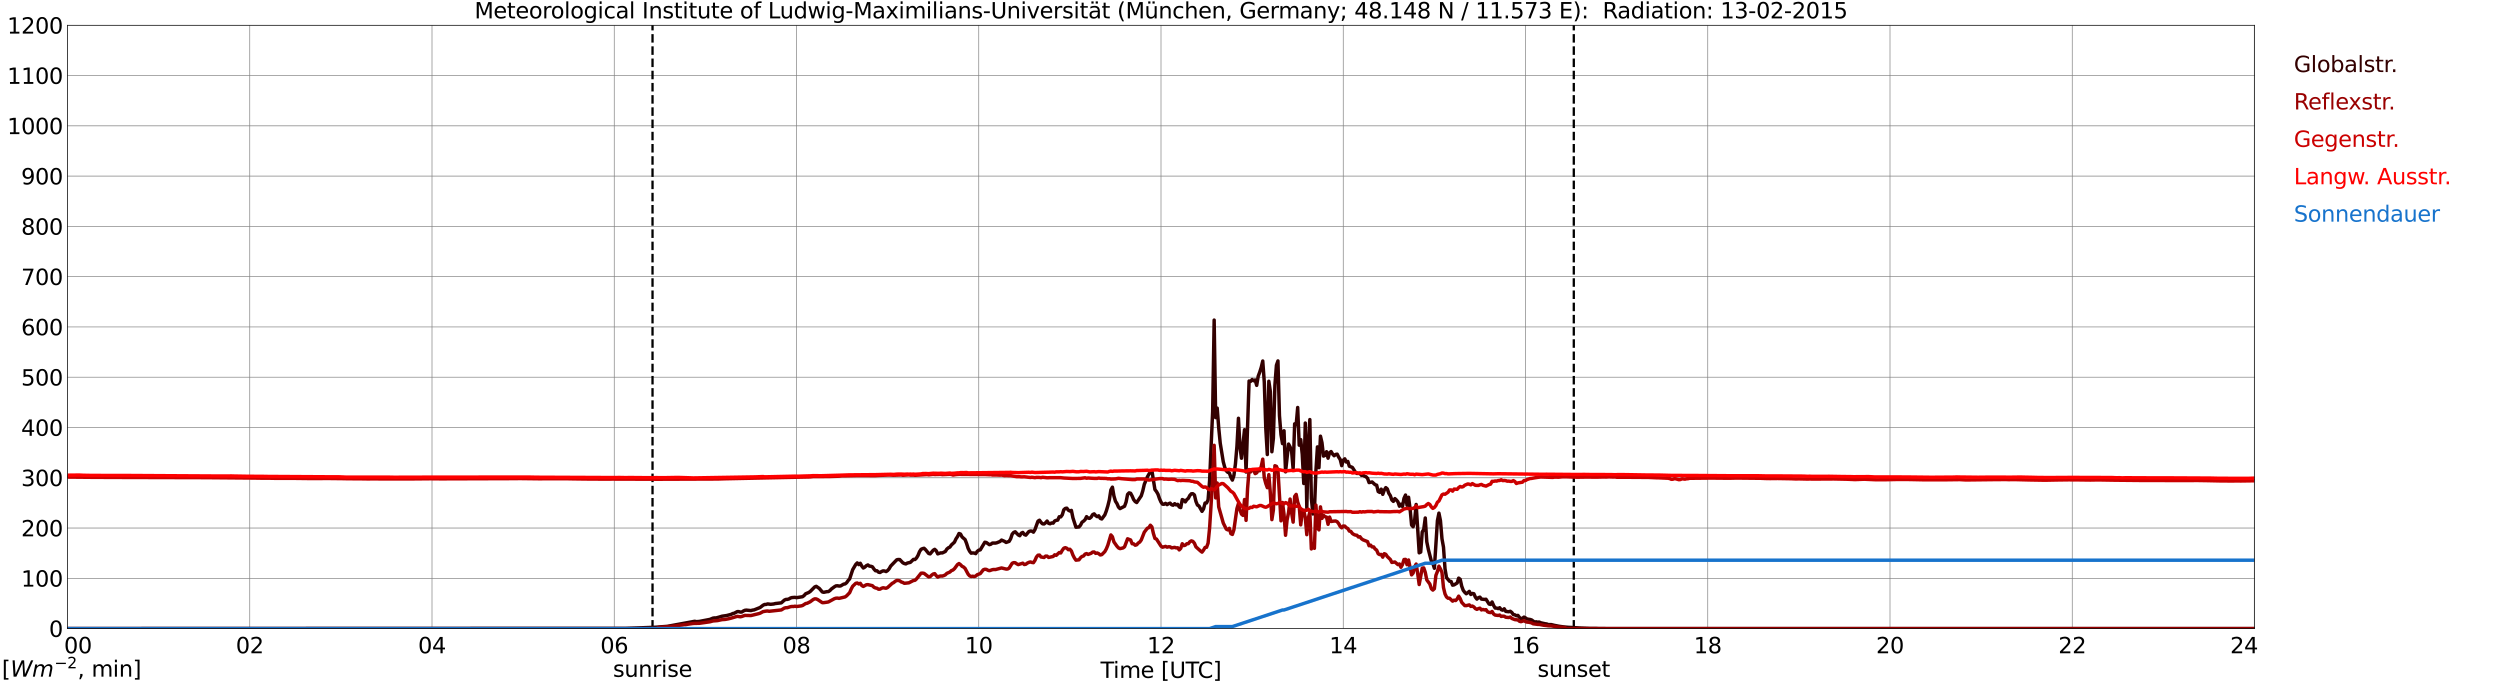 <?xml version="1.0" encoding="utf-8" standalone="no"?>
<!DOCTYPE svg PUBLIC "-//W3C//DTD SVG 1.1//EN"
  "http://www.w3.org/Graphics/SVG/1.1/DTD/svg11.dtd">
<svg xmlns:xlink="http://www.w3.org/1999/xlink" width="1085.4pt" height="296.64pt" viewBox="0 0 1085.4 296.64" xmlns="http://www.w3.org/2000/svg" version="1.1">
 <defs>
  <style type="text/css">*{stroke-linejoin: round; stroke-linecap: butt}</style>
 </defs>
 <g id="figure_1">
  <g id="patch_1">
   <path d="M 0 296.64 
L 1085.4 296.64 
L 1085.4 0 
L 0 0 
z
" style="fill: #ffffff"/>
  </g>
  <g id="axes_1">
   <g id="patch_2">
    <path d="M 29.306 272.909 
L 978.814 272.909 
L 978.814 10.976 
L 29.306 10.976 
z
" style="fill: #ffffff"/>
   </g>
   <g id="patch_3">
    <path d="M 978.814 272.909 
L 978.814 272.909 
L 978.814 10.976 
L 978.814 10.976 
z
" clip-path="url(#p7aae0003cb)" style="fill: #d3d3d3; opacity: 0.25; stroke: #d3d3d3; stroke-linejoin: miter"/>
   </g>
   <g id="matplotlib.axis_1">
    <g id="xtick_1">
     <g id="line2d_1">
      <path d="M 29.306 272.909 
L 29.306 10.976 
" clip-path="url(#p7aae0003cb)" style="fill: none; stroke: #808080; stroke-width: 0.3; stroke-linecap: square"/>
     </g>
     <g id="line2d_2"/>
     <g id="text_1">
      <!--    00 -->
      <g transform="translate(18.733 283.627) scale(0.095 -0.095)">
       <defs>
        <path id="DejaVuSans-20" transform="scale(0.016)"/>
        <path id="DejaVuSans-30" d="M 2034 4250 
Q 1547 4250 1301 3770 
Q 1056 3291 1056 2328 
Q 1056 1369 1301 889 
Q 1547 409 2034 409 
Q 2525 409 2770 889 
Q 3016 1369 3016 2328 
Q 3016 3291 2770 3770 
Q 2525 4250 2034 4250 
z
M 2034 4750 
Q 2819 4750 3233 4129 
Q 3647 3509 3647 2328 
Q 3647 1150 3233 529 
Q 2819 -91 2034 -91 
Q 1250 -91 836 529 
Q 422 1150 422 2328 
Q 422 3509 836 4129 
Q 1250 4750 2034 4750 
z
" transform="scale(0.016)"/>
       </defs>
       <use xlink:href="#DejaVuSans-20"/>
       <use xlink:href="#DejaVuSans-20" transform="translate(31.787 0)"/>
       <use xlink:href="#DejaVuSans-20" transform="translate(63.574 0)"/>
       <use xlink:href="#DejaVuSans-30" transform="translate(95.361 0)"/>
       <use xlink:href="#DejaVuSans-30" transform="translate(158.984 0)"/>
      </g>
     </g>
    </g>
    <g id="xtick_2">
     <g id="line2d_3">
      <path d="M 108.431 272.909 
L 108.431 10.976 
" clip-path="url(#p7aae0003cb)" style="fill: none; stroke: #808080; stroke-width: 0.3; stroke-linecap: square"/>
     </g>
     <g id="line2d_4"/>
     <g id="text_2">
      <!-- 02 -->
      <g transform="translate(102.387 283.627) scale(0.095 -0.095)">
       <defs>
        <path id="DejaVuSans-32" d="M 1228 531 
L 3431 531 
L 3431 0 
L 469 0 
L 469 531 
Q 828 903 1448 1529 
Q 2069 2156 2228 2338 
Q 2531 2678 2651 2914 
Q 2772 3150 2772 3378 
Q 2772 3750 2511 3984 
Q 2250 4219 1831 4219 
Q 1534 4219 1204 4116 
Q 875 4013 500 3803 
L 500 4441 
Q 881 4594 1212 4672 
Q 1544 4750 1819 4750 
Q 2544 4750 2975 4387 
Q 3406 4025 3406 3419 
Q 3406 3131 3298 2873 
Q 3191 2616 2906 2266 
Q 2828 2175 2409 1742 
Q 1991 1309 1228 531 
z
" transform="scale(0.016)"/>
       </defs>
       <use xlink:href="#DejaVuSans-30"/>
       <use xlink:href="#DejaVuSans-32" transform="translate(63.623 0)"/>
      </g>
     </g>
    </g>
    <g id="xtick_3">
     <g id="line2d_5">
      <path d="M 187.557 272.909 
L 187.557 10.976 
" clip-path="url(#p7aae0003cb)" style="fill: none; stroke: #808080; stroke-width: 0.3; stroke-linecap: square"/>
     </g>
     <g id="line2d_6"/>
     <g id="text_3">
      <!-- 04 -->
      <g transform="translate(181.513 283.627) scale(0.095 -0.095)">
       <defs>
        <path id="DejaVuSans-34" d="M 2419 4116 
L 825 1625 
L 2419 1625 
L 2419 4116 
z
M 2253 4666 
L 3047 4666 
L 3047 1625 
L 3713 1625 
L 3713 1100 
L 3047 1100 
L 3047 0 
L 2419 0 
L 2419 1100 
L 313 1100 
L 313 1709 
L 2253 4666 
z
" transform="scale(0.016)"/>
       </defs>
       <use xlink:href="#DejaVuSans-30"/>
       <use xlink:href="#DejaVuSans-34" transform="translate(63.623 0)"/>
      </g>
     </g>
    </g>
    <g id="xtick_4">
     <g id="line2d_7">
      <path d="M 266.683 272.909 
L 266.683 10.976 
" clip-path="url(#p7aae0003cb)" style="fill: none; stroke: #808080; stroke-width: 0.3; stroke-linecap: square"/>
     </g>
     <g id="line2d_8"/>
     <g id="text_4">
      <!-- 06 -->
      <g transform="translate(260.638 283.627) scale(0.095 -0.095)">
       <defs>
        <path id="DejaVuSans-36" d="M 2113 2584 
Q 1688 2584 1439 2293 
Q 1191 2003 1191 1497 
Q 1191 994 1439 701 
Q 1688 409 2113 409 
Q 2538 409 2786 701 
Q 3034 994 3034 1497 
Q 3034 2003 2786 2293 
Q 2538 2584 2113 2584 
z
M 3366 4563 
L 3366 3988 
Q 3128 4100 2886 4159 
Q 2644 4219 2406 4219 
Q 1781 4219 1451 3797 
Q 1122 3375 1075 2522 
Q 1259 2794 1537 2939 
Q 1816 3084 2150 3084 
Q 2853 3084 3261 2657 
Q 3669 2231 3669 1497 
Q 3669 778 3244 343 
Q 2819 -91 2113 -91 
Q 1303 -91 875 529 
Q 447 1150 447 2328 
Q 447 3434 972 4092 
Q 1497 4750 2381 4750 
Q 2619 4750 2861 4703 
Q 3103 4656 3366 4563 
z
" transform="scale(0.016)"/>
       </defs>
       <use xlink:href="#DejaVuSans-30"/>
       <use xlink:href="#DejaVuSans-36" transform="translate(63.623 0)"/>
      </g>
     </g>
    </g>
    <g id="xtick_5">
     <g id="line2d_9">
      <path d="M 345.808 272.909 
L 345.808 10.976 
" clip-path="url(#p7aae0003cb)" style="fill: none; stroke: #808080; stroke-width: 0.3; stroke-linecap: square"/>
     </g>
     <g id="line2d_10"/>
     <g id="text_5">
      <!-- 08 -->
      <g transform="translate(339.764 283.627) scale(0.095 -0.095)">
       <defs>
        <path id="DejaVuSans-38" d="M 2034 2216 
Q 1584 2216 1326 1975 
Q 1069 1734 1069 1313 
Q 1069 891 1326 650 
Q 1584 409 2034 409 
Q 2484 409 2743 651 
Q 3003 894 3003 1313 
Q 3003 1734 2745 1975 
Q 2488 2216 2034 2216 
z
M 1403 2484 
Q 997 2584 770 2862 
Q 544 3141 544 3541 
Q 544 4100 942 4425 
Q 1341 4750 2034 4750 
Q 2731 4750 3128 4425 
Q 3525 4100 3525 3541 
Q 3525 3141 3298 2862 
Q 3072 2584 2669 2484 
Q 3125 2378 3379 2068 
Q 3634 1759 3634 1313 
Q 3634 634 3220 271 
Q 2806 -91 2034 -91 
Q 1263 -91 848 271 
Q 434 634 434 1313 
Q 434 1759 690 2068 
Q 947 2378 1403 2484 
z
M 1172 3481 
Q 1172 3119 1398 2916 
Q 1625 2713 2034 2713 
Q 2441 2713 2670 2916 
Q 2900 3119 2900 3481 
Q 2900 3844 2670 4047 
Q 2441 4250 2034 4250 
Q 1625 4250 1398 4047 
Q 1172 3844 1172 3481 
z
" transform="scale(0.016)"/>
       </defs>
       <use xlink:href="#DejaVuSans-30"/>
       <use xlink:href="#DejaVuSans-38" transform="translate(63.623 0)"/>
      </g>
     </g>
    </g>
    <g id="xtick_6">
     <g id="line2d_11">
      <path d="M 424.934 272.909 
L 424.934 10.976 
" clip-path="url(#p7aae0003cb)" style="fill: none; stroke: #808080; stroke-width: 0.3; stroke-linecap: square"/>
     </g>
     <g id="line2d_12"/>
     <g id="text_6">
      <!-- 10 -->
      <g transform="translate(418.89 283.627) scale(0.095 -0.095)">
       <defs>
        <path id="DejaVuSans-31" d="M 794 531 
L 1825 531 
L 1825 4091 
L 703 3866 
L 703 4441 
L 1819 4666 
L 2450 4666 
L 2450 531 
L 3481 531 
L 3481 0 
L 794 0 
L 794 531 
z
" transform="scale(0.016)"/>
       </defs>
       <use xlink:href="#DejaVuSans-31"/>
       <use xlink:href="#DejaVuSans-30" transform="translate(63.623 0)"/>
      </g>
     </g>
    </g>
    <g id="xtick_7">
     <g id="line2d_13">
      <path d="M 504.06 272.909 
L 504.06 10.976 
" clip-path="url(#p7aae0003cb)" style="fill: none; stroke: #808080; stroke-width: 0.3; stroke-linecap: square"/>
     </g>
     <g id="line2d_14"/>
     <g id="text_7">
      <!-- 12 -->
      <g transform="translate(498.015 283.627) scale(0.095 -0.095)">
       <use xlink:href="#DejaVuSans-31"/>
       <use xlink:href="#DejaVuSans-32" transform="translate(63.623 0)"/>
      </g>
     </g>
    </g>
    <g id="xtick_8">
     <g id="line2d_15">
      <path d="M 583.185 272.909 
L 583.185 10.976 
" clip-path="url(#p7aae0003cb)" style="fill: none; stroke: #808080; stroke-width: 0.3; stroke-linecap: square"/>
     </g>
     <g id="line2d_16"/>
     <g id="text_8">
      <!-- 14 -->
      <g transform="translate(577.141 283.627) scale(0.095 -0.095)">
       <use xlink:href="#DejaVuSans-31"/>
       <use xlink:href="#DejaVuSans-34" transform="translate(63.623 0)"/>
      </g>
     </g>
    </g>
    <g id="xtick_9">
     <g id="line2d_17">
      <path d="M 662.311 272.909 
L 662.311 10.976 
" clip-path="url(#p7aae0003cb)" style="fill: none; stroke: #808080; stroke-width: 0.3; stroke-linecap: square"/>
     </g>
     <g id="line2d_18"/>
     <g id="text_9">
      <!-- 16 -->
      <g transform="translate(656.267 283.627) scale(0.095 -0.095)">
       <use xlink:href="#DejaVuSans-31"/>
       <use xlink:href="#DejaVuSans-36" transform="translate(63.623 0)"/>
      </g>
     </g>
    </g>
    <g id="xtick_10">
     <g id="line2d_19">
      <path d="M 741.437 272.909 
L 741.437 10.976 
" clip-path="url(#p7aae0003cb)" style="fill: none; stroke: #808080; stroke-width: 0.3; stroke-linecap: square"/>
     </g>
     <g id="line2d_20"/>
     <g id="text_10">
      <!-- 18 -->
      <g transform="translate(735.392 283.627) scale(0.095 -0.095)">
       <use xlink:href="#DejaVuSans-31"/>
       <use xlink:href="#DejaVuSans-38" transform="translate(63.623 0)"/>
      </g>
     </g>
    </g>
    <g id="xtick_11">
     <g id="line2d_21">
      <path d="M 820.562 272.909 
L 820.562 10.976 
" clip-path="url(#p7aae0003cb)" style="fill: none; stroke: #808080; stroke-width: 0.3; stroke-linecap: square"/>
     </g>
     <g id="line2d_22"/>
     <g id="text_11">
      <!-- 20 -->
      <g transform="translate(814.518 283.627) scale(0.095 -0.095)">
       <use xlink:href="#DejaVuSans-32"/>
       <use xlink:href="#DejaVuSans-30" transform="translate(63.623 0)"/>
      </g>
     </g>
    </g>
    <g id="xtick_12">
     <g id="line2d_23">
      <path d="M 899.688 272.909 
L 899.688 10.976 
" clip-path="url(#p7aae0003cb)" style="fill: none; stroke: #808080; stroke-width: 0.3; stroke-linecap: square"/>
     </g>
     <g id="line2d_24"/>
     <g id="text_12">
      <!-- 22 -->
      <g transform="translate(893.644 283.627) scale(0.095 -0.095)">
       <use xlink:href="#DejaVuSans-32"/>
       <use xlink:href="#DejaVuSans-32" transform="translate(63.623 0)"/>
      </g>
     </g>
    </g>
    <g id="xtick_13">
     <g id="line2d_25">
      <path d="M 978.814 272.909 
L 978.814 10.976 
" clip-path="url(#p7aae0003cb)" style="fill: none; stroke: #808080; stroke-width: 0.3; stroke-linecap: square"/>
     </g>
     <g id="line2d_26"/>
     <g id="text_13">
      <!-- 24    -->
      <g transform="translate(968.241 283.627) scale(0.095 -0.095)">
       <use xlink:href="#DejaVuSans-32"/>
       <use xlink:href="#DejaVuSans-34" transform="translate(63.623 0)"/>
       <use xlink:href="#DejaVuSans-20" transform="translate(127.246 0)"/>
       <use xlink:href="#DejaVuSans-20" transform="translate(159.033 0)"/>
       <use xlink:href="#DejaVuSans-20" transform="translate(190.82 0)"/>
      </g>
     </g>
    </g>
    <g id="text_14">
     <!-- Time [UTC] -->
     <g transform="translate(477.806 294.322) scale(0.095 -0.095)">
      <defs>
       <path id="DejaVuSans-54" d="M -19 4666 
L 3928 4666 
L 3928 4134 
L 2272 4134 
L 2272 0 
L 1638 0 
L 1638 4134 
L -19 4134 
L -19 4666 
z
" transform="scale(0.016)"/>
       <path id="DejaVuSans-69" d="M 603 3500 
L 1178 3500 
L 1178 0 
L 603 0 
L 603 3500 
z
M 603 4863 
L 1178 4863 
L 1178 4134 
L 603 4134 
L 603 4863 
z
" transform="scale(0.016)"/>
       <path id="DejaVuSans-6d" d="M 3328 2828 
Q 3544 3216 3844 3400 
Q 4144 3584 4550 3584 
Q 5097 3584 5394 3201 
Q 5691 2819 5691 2113 
L 5691 0 
L 5113 0 
L 5113 2094 
Q 5113 2597 4934 2840 
Q 4756 3084 4391 3084 
Q 3944 3084 3684 2787 
Q 3425 2491 3425 1978 
L 3425 0 
L 2847 0 
L 2847 2094 
Q 2847 2600 2669 2842 
Q 2491 3084 2119 3084 
Q 1678 3084 1418 2786 
Q 1159 2488 1159 1978 
L 1159 0 
L 581 0 
L 581 3500 
L 1159 3500 
L 1159 2956 
Q 1356 3278 1631 3431 
Q 1906 3584 2284 3584 
Q 2666 3584 2933 3390 
Q 3200 3197 3328 2828 
z
" transform="scale(0.016)"/>
       <path id="DejaVuSans-65" d="M 3597 1894 
L 3597 1613 
L 953 1613 
Q 991 1019 1311 708 
Q 1631 397 2203 397 
Q 2534 397 2845 478 
Q 3156 559 3463 722 
L 3463 178 
Q 3153 47 2828 -22 
Q 2503 -91 2169 -91 
Q 1331 -91 842 396 
Q 353 884 353 1716 
Q 353 2575 817 3079 
Q 1281 3584 2069 3584 
Q 2775 3584 3186 3129 
Q 3597 2675 3597 1894 
z
M 3022 2063 
Q 3016 2534 2758 2815 
Q 2500 3097 2075 3097 
Q 1594 3097 1305 2825 
Q 1016 2553 972 2059 
L 3022 2063 
z
" transform="scale(0.016)"/>
       <path id="DejaVuSans-5b" d="M 550 4863 
L 1875 4863 
L 1875 4416 
L 1125 4416 
L 1125 -397 
L 1875 -397 
L 1875 -844 
L 550 -844 
L 550 4863 
z
" transform="scale(0.016)"/>
       <path id="DejaVuSans-55" d="M 556 4666 
L 1191 4666 
L 1191 1831 
Q 1191 1081 1462 751 
Q 1734 422 2344 422 
Q 2950 422 3222 751 
Q 3494 1081 3494 1831 
L 3494 4666 
L 4128 4666 
L 4128 1753 
Q 4128 841 3676 375 
Q 3225 -91 2344 -91 
Q 1459 -91 1007 375 
Q 556 841 556 1753 
L 556 4666 
z
" transform="scale(0.016)"/>
       <path id="DejaVuSans-43" d="M 4122 4306 
L 4122 3641 
Q 3803 3938 3442 4084 
Q 3081 4231 2675 4231 
Q 1875 4231 1450 3742 
Q 1025 3253 1025 2328 
Q 1025 1406 1450 917 
Q 1875 428 2675 428 
Q 3081 428 3442 575 
Q 3803 722 4122 1019 
L 4122 359 
Q 3791 134 3420 21 
Q 3050 -91 2638 -91 
Q 1578 -91 968 557 
Q 359 1206 359 2328 
Q 359 3453 968 4101 
Q 1578 4750 2638 4750 
Q 3056 4750 3426 4639 
Q 3797 4528 4122 4306 
z
" transform="scale(0.016)"/>
       <path id="DejaVuSans-5d" d="M 1947 4863 
L 1947 -844 
L 622 -844 
L 622 -397 
L 1369 -397 
L 1369 4416 
L 622 4416 
L 622 4863 
L 1947 4863 
z
" transform="scale(0.016)"/>
      </defs>
      <use xlink:href="#DejaVuSans-54"/>
      <use xlink:href="#DejaVuSans-69" transform="translate(57.959 0)"/>
      <use xlink:href="#DejaVuSans-6d" transform="translate(85.742 0)"/>
      <use xlink:href="#DejaVuSans-65" transform="translate(183.154 0)"/>
      <use xlink:href="#DejaVuSans-20" transform="translate(244.678 0)"/>
      <use xlink:href="#DejaVuSans-5b" transform="translate(276.465 0)"/>
      <use xlink:href="#DejaVuSans-55" transform="translate(315.479 0)"/>
      <use xlink:href="#DejaVuSans-54" transform="translate(388.672 0)"/>
      <use xlink:href="#DejaVuSans-43" transform="translate(443.881 0)"/>
      <use xlink:href="#DejaVuSans-5d" transform="translate(513.705 0)"/>
     </g>
    </g>
   </g>
   <g id="matplotlib.axis_2">
    <g id="ytick_1">
     <g id="line2d_27">
      <path d="M 29.306 272.909 
L 978.814 272.909 
" clip-path="url(#p7aae0003cb)" style="fill: none; stroke: #808080; stroke-width: 0.3; stroke-linecap: square"/>
     </g>
     <g id="line2d_28"/>
     <g id="text_15">
      <!-- 0 -->
      <g transform="translate(21.261 276.518) scale(0.095 -0.095)">
       <use xlink:href="#DejaVuSans-30"/>
      </g>
     </g>
    </g>
    <g id="ytick_2">
     <g id="line2d_29">
      <path d="M 29.306 251.081 
L 978.814 251.081 
" clip-path="url(#p7aae0003cb)" style="fill: none; stroke: #808080; stroke-width: 0.3; stroke-linecap: square"/>
     </g>
     <g id="line2d_30"/>
     <g id="text_16">
      <!-- 100 -->
      <g transform="translate(9.173 254.69) scale(0.095 -0.095)">
       <use xlink:href="#DejaVuSans-31"/>
       <use xlink:href="#DejaVuSans-30" transform="translate(63.623 0)"/>
       <use xlink:href="#DejaVuSans-30" transform="translate(127.246 0)"/>
      </g>
     </g>
    </g>
    <g id="ytick_3">
     <g id="line2d_31">
      <path d="M 29.306 229.253 
L 978.814 229.253 
" clip-path="url(#p7aae0003cb)" style="fill: none; stroke: #808080; stroke-width: 0.3; stroke-linecap: square"/>
     </g>
     <g id="line2d_32"/>
     <g id="text_17">
      <!-- 200 -->
      <g transform="translate(9.173 232.863) scale(0.095 -0.095)">
       <use xlink:href="#DejaVuSans-32"/>
       <use xlink:href="#DejaVuSans-30" transform="translate(63.623 0)"/>
       <use xlink:href="#DejaVuSans-30" transform="translate(127.246 0)"/>
      </g>
     </g>
    </g>
    <g id="ytick_4">
     <g id="line2d_33">
      <path d="M 29.306 207.426 
L 978.814 207.426 
" clip-path="url(#p7aae0003cb)" style="fill: none; stroke: #808080; stroke-width: 0.3; stroke-linecap: square"/>
     </g>
     <g id="line2d_34"/>
     <g id="text_18">
      <!-- 300 -->
      <g transform="translate(9.173 211.035) scale(0.095 -0.095)">
       <defs>
        <path id="DejaVuSans-33" d="M 2597 2516 
Q 3050 2419 3304 2112 
Q 3559 1806 3559 1356 
Q 3559 666 3084 287 
Q 2609 -91 1734 -91 
Q 1441 -91 1130 -33 
Q 819 25 488 141 
L 488 750 
Q 750 597 1062 519 
Q 1375 441 1716 441 
Q 2309 441 2620 675 
Q 2931 909 2931 1356 
Q 2931 1769 2642 2001 
Q 2353 2234 1838 2234 
L 1294 2234 
L 1294 2753 
L 1863 2753 
Q 2328 2753 2575 2939 
Q 2822 3125 2822 3475 
Q 2822 3834 2567 4026 
Q 2313 4219 1838 4219 
Q 1578 4219 1281 4162 
Q 984 4106 628 3988 
L 628 4550 
Q 988 4650 1302 4700 
Q 1616 4750 1894 4750 
Q 2613 4750 3031 4423 
Q 3450 4097 3450 3541 
Q 3450 3153 3228 2886 
Q 3006 2619 2597 2516 
z
" transform="scale(0.016)"/>
       </defs>
       <use xlink:href="#DejaVuSans-33"/>
       <use xlink:href="#DejaVuSans-30" transform="translate(63.623 0)"/>
       <use xlink:href="#DejaVuSans-30" transform="translate(127.246 0)"/>
      </g>
     </g>
    </g>
    <g id="ytick_5">
     <g id="line2d_35">
      <path d="M 29.306 185.598 
L 978.814 185.598 
" clip-path="url(#p7aae0003cb)" style="fill: none; stroke: #808080; stroke-width: 0.3; stroke-linecap: square"/>
     </g>
     <g id="line2d_36"/>
     <g id="text_19">
      <!-- 400 -->
      <g transform="translate(9.173 189.207) scale(0.095 -0.095)">
       <use xlink:href="#DejaVuSans-34"/>
       <use xlink:href="#DejaVuSans-30" transform="translate(63.623 0)"/>
       <use xlink:href="#DejaVuSans-30" transform="translate(127.246 0)"/>
      </g>
     </g>
    </g>
    <g id="ytick_6">
     <g id="line2d_37">
      <path d="M 29.306 163.77 
L 978.814 163.77 
" clip-path="url(#p7aae0003cb)" style="fill: none; stroke: #808080; stroke-width: 0.3; stroke-linecap: square"/>
     </g>
     <g id="line2d_38"/>
     <g id="text_20">
      <!-- 500 -->
      <g transform="translate(9.173 167.379) scale(0.095 -0.095)">
       <defs>
        <path id="DejaVuSans-35" d="M 691 4666 
L 3169 4666 
L 3169 4134 
L 1269 4134 
L 1269 2991 
Q 1406 3038 1543 3061 
Q 1681 3084 1819 3084 
Q 2600 3084 3056 2656 
Q 3513 2228 3513 1497 
Q 3513 744 3044 326 
Q 2575 -91 1722 -91 
Q 1428 -91 1123 -41 
Q 819 9 494 109 
L 494 744 
Q 775 591 1075 516 
Q 1375 441 1709 441 
Q 2250 441 2565 725 
Q 2881 1009 2881 1497 
Q 2881 1984 2565 2268 
Q 2250 2553 1709 2553 
Q 1456 2553 1204 2497 
Q 953 2441 691 2322 
L 691 4666 
z
" transform="scale(0.016)"/>
       </defs>
       <use xlink:href="#DejaVuSans-35"/>
       <use xlink:href="#DejaVuSans-30" transform="translate(63.623 0)"/>
       <use xlink:href="#DejaVuSans-30" transform="translate(127.246 0)"/>
      </g>
     </g>
    </g>
    <g id="ytick_7">
     <g id="line2d_39">
      <path d="M 29.306 141.942 
L 978.814 141.942 
" clip-path="url(#p7aae0003cb)" style="fill: none; stroke: #808080; stroke-width: 0.3; stroke-linecap: square"/>
     </g>
     <g id="line2d_40"/>
     <g id="text_21">
      <!-- 600 -->
      <g transform="translate(9.173 145.551) scale(0.095 -0.095)">
       <use xlink:href="#DejaVuSans-36"/>
       <use xlink:href="#DejaVuSans-30" transform="translate(63.623 0)"/>
       <use xlink:href="#DejaVuSans-30" transform="translate(127.246 0)"/>
      </g>
     </g>
    </g>
    <g id="ytick_8">
     <g id="line2d_41">
      <path d="M 29.306 120.114 
L 978.814 120.114 
" clip-path="url(#p7aae0003cb)" style="fill: none; stroke: #808080; stroke-width: 0.3; stroke-linecap: square"/>
     </g>
     <g id="line2d_42"/>
     <g id="text_22">
      <!-- 700 -->
      <g transform="translate(9.173 123.724) scale(0.095 -0.095)">
       <defs>
        <path id="DejaVuSans-37" d="M 525 4666 
L 3525 4666 
L 3525 4397 
L 1831 0 
L 1172 0 
L 2766 4134 
L 525 4134 
L 525 4666 
z
" transform="scale(0.016)"/>
       </defs>
       <use xlink:href="#DejaVuSans-37"/>
       <use xlink:href="#DejaVuSans-30" transform="translate(63.623 0)"/>
       <use xlink:href="#DejaVuSans-30" transform="translate(127.246 0)"/>
      </g>
     </g>
    </g>
    <g id="ytick_9">
     <g id="line2d_43">
      <path d="M 29.306 98.287 
L 978.814 98.287 
" clip-path="url(#p7aae0003cb)" style="fill: none; stroke: #808080; stroke-width: 0.3; stroke-linecap: square"/>
     </g>
     <g id="line2d_44"/>
     <g id="text_23">
      <!-- 800 -->
      <g transform="translate(9.173 101.896) scale(0.095 -0.095)">
       <use xlink:href="#DejaVuSans-38"/>
       <use xlink:href="#DejaVuSans-30" transform="translate(63.623 0)"/>
       <use xlink:href="#DejaVuSans-30" transform="translate(127.246 0)"/>
      </g>
     </g>
    </g>
    <g id="ytick_10">
     <g id="line2d_45">
      <path d="M 29.306 76.459 
L 978.814 76.459 
" clip-path="url(#p7aae0003cb)" style="fill: none; stroke: #808080; stroke-width: 0.3; stroke-linecap: square"/>
     </g>
     <g id="line2d_46"/>
     <g id="text_24">
      <!-- 900 -->
      <g transform="translate(9.173 80.068) scale(0.095 -0.095)">
       <defs>
        <path id="DejaVuSans-39" d="M 703 97 
L 703 672 
Q 941 559 1184 500 
Q 1428 441 1663 441 
Q 2288 441 2617 861 
Q 2947 1281 2994 2138 
Q 2813 1869 2534 1725 
Q 2256 1581 1919 1581 
Q 1219 1581 811 2004 
Q 403 2428 403 3163 
Q 403 3881 828 4315 
Q 1253 4750 1959 4750 
Q 2769 4750 3195 4129 
Q 3622 3509 3622 2328 
Q 3622 1225 3098 567 
Q 2575 -91 1691 -91 
Q 1453 -91 1209 -44 
Q 966 3 703 97 
z
M 1959 2075 
Q 2384 2075 2632 2365 
Q 2881 2656 2881 3163 
Q 2881 3666 2632 3958 
Q 2384 4250 1959 4250 
Q 1534 4250 1286 3958 
Q 1038 3666 1038 3163 
Q 1038 2656 1286 2365 
Q 1534 2075 1959 2075 
z
" transform="scale(0.016)"/>
       </defs>
       <use xlink:href="#DejaVuSans-39"/>
       <use xlink:href="#DejaVuSans-30" transform="translate(63.623 0)"/>
       <use xlink:href="#DejaVuSans-30" transform="translate(127.246 0)"/>
      </g>
     </g>
    </g>
    <g id="ytick_11">
     <g id="line2d_47">
      <path d="M 29.306 54.631 
L 978.814 54.631 
" clip-path="url(#p7aae0003cb)" style="fill: none; stroke: #808080; stroke-width: 0.3; stroke-linecap: square"/>
     </g>
     <g id="line2d_48"/>
     <g id="text_25">
      <!-- 1000 -->
      <g transform="translate(3.128 58.24) scale(0.095 -0.095)">
       <use xlink:href="#DejaVuSans-31"/>
       <use xlink:href="#DejaVuSans-30" transform="translate(63.623 0)"/>
       <use xlink:href="#DejaVuSans-30" transform="translate(127.246 0)"/>
       <use xlink:href="#DejaVuSans-30" transform="translate(190.869 0)"/>
      </g>
     </g>
    </g>
    <g id="ytick_12">
     <g id="line2d_49">
      <path d="M 29.306 32.803 
L 978.814 32.803 
" clip-path="url(#p7aae0003cb)" style="fill: none; stroke: #808080; stroke-width: 0.3; stroke-linecap: square"/>
     </g>
     <g id="line2d_50"/>
     <g id="text_26">
      <!-- 1100 -->
      <g transform="translate(3.128 36.413) scale(0.095 -0.095)">
       <use xlink:href="#DejaVuSans-31"/>
       <use xlink:href="#DejaVuSans-31" transform="translate(63.623 0)"/>
       <use xlink:href="#DejaVuSans-30" transform="translate(127.246 0)"/>
       <use xlink:href="#DejaVuSans-30" transform="translate(190.869 0)"/>
      </g>
     </g>
    </g>
    <g id="ytick_13">
     <g id="line2d_51">
      <path d="M 29.306 10.976 
L 978.814 10.976 
" clip-path="url(#p7aae0003cb)" style="fill: none; stroke: #808080; stroke-width: 0.3; stroke-linecap: square"/>
     </g>
     <g id="line2d_52"/>
     <g id="text_27">
      <!-- 1200 -->
      <g transform="translate(3.128 14.585) scale(0.095 -0.095)">
       <use xlink:href="#DejaVuSans-31"/>
       <use xlink:href="#DejaVuSans-32" transform="translate(63.623 0)"/>
       <use xlink:href="#DejaVuSans-30" transform="translate(127.246 0)"/>
       <use xlink:href="#DejaVuSans-30" transform="translate(190.869 0)"/>
      </g>
     </g>
    </g>
   </g>
   <g id="line2d_53">
    <path d="M 283.299 272.909 
L 283.299 10.976 
" clip-path="url(#p7aae0003cb)" style="fill: none; stroke-dasharray: 3.7,1.6; stroke-dashoffset: 0; stroke: #000000"/>
   </g>
   <g id="line2d_54">
    <path d="M 683.279 272.909 
L 683.279 10.976 
" clip-path="url(#p7aae0003cb)" style="fill: none; stroke-dasharray: 3.7,1.6; stroke-dashoffset: 0; stroke: #000000"/>
   </g>
   <g id="line2d_55">
    <path d="M 29.306 272.909 
L 271.958 272.811 
L 284.486 272.328 
L 289.761 271.927 
L 301.63 269.735 
L 302.289 269.897 
L 303.608 269.796 
L 308.224 268.912 
L 309.543 268.369 
L 310.202 268.268 
L 310.861 268.288 
L 312.18 267.928 
L 313.499 267.526 
L 315.477 267.244 
L 317.455 266.721 
L 318.114 266.38 
L 318.774 266.238 
L 320.093 265.535 
L 320.752 265.535 
L 321.411 265.736 
L 322.071 265.717 
L 322.73 265.273 
L 323.39 264.972 
L 324.049 264.891 
L 326.027 265.092 
L 326.686 264.891 
L 327.346 264.811 
L 329.983 263.767 
L 331.302 262.761 
L 331.961 262.44 
L 332.621 262.421 
L 333.28 262.198 
L 334.599 262.359 
L 335.918 262.22 
L 336.577 262.039 
L 339.215 261.737 
L 340.533 260.55 
L 341.193 260.249 
L 341.852 260.229 
L 342.512 260.048 
L 343.171 259.646 
L 343.83 259.445 
L 345.149 259.345 
L 345.808 259.485 
L 348.446 259.063 
L 349.105 258.561 
L 349.765 257.797 
L 351.083 257.254 
L 351.743 256.813 
L 353.721 254.822 
L 354.38 254.56 
L 355.699 255.466 
L 357.018 257.014 
L 357.677 257.154 
L 358.996 256.872 
L 359.655 256.852 
L 360.315 256.39 
L 360.974 255.706 
L 362.293 254.742 
L 362.952 254.36 
L 363.612 254.32 
L 364.271 254.44 
L 364.93 254.401 
L 366.249 253.617 
L 366.909 253.517 
L 367.568 252.993 
L 368.227 252.048 
L 368.887 251.326 
L 370.206 247.324 
L 371.524 245.074 
L 372.184 244.391 
L 372.843 245.135 
L 373.502 244.552 
L 374.162 245.777 
L 374.821 246.602 
L 375.481 246.22 
L 376.14 245.598 
L 376.799 245.275 
L 377.459 245.777 
L 378.118 245.858 
L 378.777 246.08 
L 379.437 247.065 
L 380.096 247.787 
L 380.756 247.807 
L 381.415 248.412 
L 382.074 248.551 
L 382.734 248.13 
L 383.393 247.848 
L 384.053 247.907 
L 384.712 248.15 
L 385.371 247.706 
L 386.031 246.942 
L 386.69 245.777 
L 389.328 243.044 
L 389.987 242.904 
L 390.646 242.944 
L 391.965 244.33 
L 392.624 244.672 
L 393.284 244.834 
L 393.943 244.452 
L 395.262 244.151 
L 396.581 242.863 
L 397.24 242.924 
L 397.899 242.26 
L 398.559 241.156 
L 399.218 239.528 
L 399.878 238.502 
L 400.537 238.2 
L 401.196 238.039 
L 401.856 238.663 
L 403.175 240.292 
L 403.834 240.471 
L 405.153 238.903 
L 405.812 238.502 
L 406.471 239.104 
L 407.131 240.471 
L 408.45 240.03 
L 409.109 240.069 
L 410.428 239.427 
L 411.087 238.382 
L 411.746 237.838 
L 412.406 237.517 
L 413.065 236.592 
L 414.384 235.387 
L 415.043 233.959 
L 415.703 232.975 
L 416.362 231.628 
L 417.022 231.868 
L 417.681 233.115 
L 419 234.261 
L 419.659 235.97 
L 420.318 238.059 
L 420.978 239.346 
L 421.637 240.169 
L 422.297 240.069 
L 422.956 240.11 
L 423.615 240.37 
L 424.275 239.386 
L 424.934 238.864 
L 425.593 238.722 
L 427.572 235.426 
L 428.231 235.546 
L 429.55 236.472 
L 430.209 236.271 
L 430.869 235.769 
L 432.187 235.789 
L 432.847 235.627 
L 434.165 235.086 
L 434.825 234.481 
L 436.144 235.044 
L 436.803 235.507 
L 438.122 235.044 
L 438.781 233.898 
L 439.44 231.929 
L 440.1 231.165 
L 440.759 230.884 
L 442.078 232.231 
L 442.737 232.593 
L 443.397 231.486 
L 444.056 231.165 
L 444.716 232.069 
L 445.375 232.331 
L 446.694 230.764 
L 447.353 230.543 
L 448.012 230.583 
L 448.672 231.045 
L 449.331 229.939 
L 450.65 226.261 
L 451.309 225.859 
L 451.969 226.804 
L 452.628 227.426 
L 453.287 227.487 
L 453.947 226.985 
L 454.606 226.221 
L 455.266 227.225 
L 455.925 227.407 
L 456.584 227.025 
L 457.244 227.125 
L 457.903 226.18 
L 458.563 225.92 
L 459.222 225.8 
L 459.881 224.353 
L 460.541 224.412 
L 461.2 223.508 
L 461.859 221.317 
L 462.519 220.734 
L 463.178 220.633 
L 463.838 221.498 
L 464.497 221.86 
L 465.156 221.598 
L 465.816 224.794 
L 467.134 228.895 
L 468.453 228.773 
L 469.113 228.009 
L 469.772 226.723 
L 470.431 226.261 
L 471.091 225.619 
L 471.75 224.311 
L 472.409 224.955 
L 473.069 225.036 
L 473.728 224.512 
L 474.388 223.408 
L 475.047 223.107 
L 475.706 223.871 
L 476.366 224.311 
L 477.025 223.949 
L 477.685 225.056 
L 478.344 225.318 
L 479.663 223.548 
L 480.322 221.819 
L 480.981 219.629 
L 481.641 216.956 
L 482.3 212.695 
L 482.96 211.509 
L 483.619 215.308 
L 484.278 217.599 
L 484.938 218.623 
L 485.597 220.151 
L 486.256 220.815 
L 488.235 219.789 
L 488.894 217.981 
L 489.553 214.644 
L 490.213 213.98 
L 490.872 214.162 
L 491.532 215.388 
L 492.191 216.916 
L 492.85 217.759 
L 493.51 218.182 
L 495.488 215.266 
L 496.147 213.136 
L 496.807 210.283 
L 498.125 207.087 
L 499.444 204.756 
L 500.103 204.293 
L 501.422 212.553 
L 502.082 213.398 
L 502.741 214.544 
L 503.4 216.493 
L 504.06 217.981 
L 504.719 218.885 
L 505.379 218.946 
L 506.038 218.542 
L 506.697 219.086 
L 507.357 218.684 
L 508.016 218.442 
L 508.675 219.147 
L 509.335 219.348 
L 509.994 218.684 
L 510.654 219.206 
L 511.313 218.966 
L 511.972 220.112 
L 512.632 220.372 
L 513.291 216.894 
L 513.95 217.176 
L 514.61 217.901 
L 515.269 216.916 
L 515.929 216.353 
L 516.588 215.087 
L 517.247 214.382 
L 517.907 214.362 
L 518.566 214.886 
L 519.226 217.7 
L 519.885 219.287 
L 520.544 219.669 
L 521.863 222 
L 522.522 220.954 
L 523.182 218.422 
L 523.841 218.363 
L 524.501 217.017 
L 525.16 208.574 
L 526.479 178.768 
L 527.138 138.971 
L 527.797 181.32 
L 528.457 177.179 
L 529.116 185.7 
L 529.776 192.415 
L 531.094 200.495 
L 531.754 202.946 
L 532.413 204.433 
L 533.073 205.077 
L 533.732 205.317 
L 534.391 207.207 
L 535.051 208.434 
L 535.71 206.443 
L 536.369 201.46 
L 537.029 193.761 
L 537.688 181.601 
L 538.348 194.143 
L 539.007 198.948 
L 540.326 186.565 
L 540.985 204.937 
L 542.304 165.42 
L 542.963 165.582 
L 543.623 164.778 
L 544.282 165.3 
L 544.941 164.96 
L 545.601 167.31 
L 546.26 163.331 
L 546.919 161.583 
L 547.579 159.492 
L 548.238 156.737 
L 548.898 165.844 
L 549.557 186.023 
L 550.216 197.339 
L 550.876 165.521 
L 551.535 170.004 
L 552.195 196.132 
L 552.854 190.304 
L 553.513 167.21 
L 554.173 158.588 
L 554.832 156.698 
L 555.491 180.475 
L 556.151 188.695 
L 556.81 192.596 
L 557.47 187.027 
L 558.129 204.856 
L 559.448 192.797 
L 560.107 194.043 
L 560.766 195.951 
L 561.426 203.669 
L 562.085 184.013 
L 562.745 184.454 
L 563.404 176.917 
L 564.063 193.279 
L 564.723 190.867 
L 565.382 197.258 
L 566.042 209.92 
L 566.701 183.67 
L 567.36 220.553 
L 568.02 193.742 
L 568.679 182.164 
L 569.338 216.353 
L 569.998 223.146 
L 570.657 222.1 
L 571.317 204.433 
L 571.976 194.023 
L 572.635 203.047 
L 573.295 189.378 
L 573.954 192.233 
L 574.613 198.022 
L 575.273 197.721 
L 575.932 196.112 
L 576.592 198.926 
L 577.251 196.555 
L 577.91 196.053 
L 578.57 197.138 
L 579.229 197.861 
L 579.889 197.297 
L 580.548 197.177 
L 581.207 198.485 
L 581.867 199.489 
L 582.526 202.163 
L 583.185 199.832 
L 583.845 199.207 
L 584.504 200.596 
L 585.164 200.334 
L 585.823 202.403 
L 587.142 202.927 
L 588.46 204.996 
L 589.12 205.54 
L 590.439 205.54 
L 591.098 206.384 
L 591.757 206.323 
L 592.417 206.725 
L 593.076 206.987 
L 593.736 207.67 
L 594.395 209.519 
L 595.714 209.257 
L 597.032 210.444 
L 597.692 210.645 
L 598.351 213.398 
L 599.011 213.78 
L 599.67 212.374 
L 600.329 214.624 
L 600.989 212.795 
L 601.648 211.71 
L 602.307 212.252 
L 602.967 214.162 
L 603.626 215.187 
L 604.286 217.076 
L 604.945 217.678 
L 605.604 216.473 
L 606.264 217.076 
L 606.923 217.881 
L 607.582 219.769 
L 608.242 218.885 
L 608.901 219.911 
L 609.561 216.353 
L 610.22 214.926 
L 610.879 219.387 
L 611.539 215.89 
L 612.198 220.876 
L 612.858 227.95 
L 613.517 228.692 
L 614.176 225.92 
L 614.836 219.025 
L 616.154 240.01 
L 616.814 239.687 
L 617.473 230.965 
L 618.133 229.838 
L 618.792 224.894 
L 619.451 235.225 
L 620.111 238.462 
L 621.429 243.588 
L 622.089 244.592 
L 622.748 246.722 
L 624.067 226.06 
L 624.726 222.784 
L 625.386 226.06 
L 626.045 233.898 
L 626.705 237.557 
L 627.364 246.923 
L 628.023 250.802 
L 629.342 252.349 
L 630.001 252.45 
L 630.661 254.058 
L 631.32 253.919 
L 632.639 253.113 
L 633.298 251.002 
L 633.958 251.507 
L 634.617 254.501 
L 635.276 256.289 
L 635.936 257.154 
L 636.595 257.778 
L 637.255 257.335 
L 637.914 256.752 
L 638.573 258.099 
L 639.233 257.656 
L 639.892 257.778 
L 640.552 259.264 
L 641.211 260.109 
L 641.87 259.485 
L 642.53 259.264 
L 643.189 260.109 
L 644.508 260.249 
L 645.167 260.168 
L 646.486 262.239 
L 647.145 262.421 
L 647.805 261.355 
L 648.464 262.861 
L 649.123 263.988 
L 649.783 264.007 
L 650.442 264.228 
L 651.102 263.846 
L 651.761 264.691 
L 652.42 264.911 
L 653.08 264.309 
L 653.739 265.435 
L 655.058 265.596 
L 655.717 265.394 
L 656.377 265.917 
L 657.036 266.821 
L 657.695 266.943 
L 658.355 267.345 
L 659.014 267.183 
L 659.674 268.048 
L 660.333 268.569 
L 660.992 268.43 
L 661.652 267.928 
L 662.311 268.268 
L 662.97 268.751 
L 664.289 268.951 
L 664.949 269.152 
L 666.267 270.117 
L 666.927 269.958 
L 667.586 270.139 
L 668.246 270.058 
L 668.905 270.379 
L 670.883 270.822 
L 671.542 270.903 
L 672.202 271.182 
L 673.521 271.182 
L 674.839 271.505 
L 676.817 271.887 
L 678.796 272.169 
L 680.774 272.348 
L 682.752 272.45 
L 686.049 272.651 
L 690.005 272.811 
L 692.643 272.811 
L 693.961 272.872 
L 695.939 272.891 
L 700.555 272.909 
L 978.154 272.909 
L 978.154 272.909 
" clip-path="url(#p7aae0003cb)" style="fill: none; stroke: #330000; stroke-width: 1.5; stroke-linecap: square"/>
   </g>
   <g id="line2d_56">
    <path d="M 29.306 272.909 
L 285.145 272.909 
L 285.805 272.431 
L 291.08 271.988 
L 293.717 271.667 
L 295.036 271.466 
L 296.355 271.324 
L 297.014 271.204 
L 297.674 271.204 
L 298.992 270.962 
L 300.971 270.682 
L 303.608 270.621 
L 308.224 269.958 
L 309.543 269.595 
L 311.521 269.436 
L 312.839 269.154 
L 313.499 269.013 
L 314.818 268.932 
L 316.136 268.692 
L 317.455 268.371 
L 320.093 267.585 
L 321.411 267.788 
L 322.071 267.646 
L 323.39 267.183 
L 326.027 267.244 
L 329.324 266.441 
L 329.983 266.24 
L 331.302 265.535 
L 332.621 265.315 
L 333.28 265.276 
L 333.94 265.396 
L 339.215 264.813 
L 340.533 264.007 
L 341.193 263.848 
L 341.852 263.828 
L 343.171 263.405 
L 343.83 263.305 
L 344.49 263.324 
L 345.149 263.185 
L 345.808 263.324 
L 347.787 263.064 
L 348.446 262.883 
L 349.765 262.039 
L 350.424 261.919 
L 351.743 261.275 
L 353.062 260.29 
L 353.721 259.989 
L 354.38 260.028 
L 355.04 260.329 
L 357.018 261.657 
L 357.677 261.637 
L 358.996 261.456 
L 359.655 261.336 
L 362.293 259.908 
L 362.952 259.707 
L 363.612 259.666 
L 364.271 259.788 
L 366.909 259.164 
L 367.568 258.681 
L 368.887 257.315 
L 369.546 255.767 
L 370.206 254.521 
L 371.524 253.255 
L 372.184 253.115 
L 372.843 253.537 
L 373.502 253.255 
L 374.162 254.22 
L 374.821 254.602 
L 376.14 253.879 
L 376.799 253.818 
L 378.777 254.281 
L 379.437 254.964 
L 380.096 255.265 
L 380.756 255.385 
L 381.415 255.829 
L 382.074 255.787 
L 382.734 255.405 
L 383.393 255.185 
L 384.712 255.405 
L 385.371 255.065 
L 387.349 253.275 
L 388.009 252.934 
L 388.668 252.371 
L 389.328 252.009 
L 389.987 252.028 
L 390.646 252.17 
L 391.306 252.672 
L 391.965 252.873 
L 392.624 253.255 
L 394.603 253.035 
L 396.581 252.028 
L 397.24 251.95 
L 397.899 251.345 
L 399.878 248.874 
L 400.537 248.813 
L 401.196 248.933 
L 403.175 250.461 
L 403.834 250.361 
L 404.493 249.697 
L 405.153 249.215 
L 405.812 249.055 
L 406.471 249.92 
L 407.131 250.562 
L 407.79 250.199 
L 408.45 250.079 
L 409.109 250.099 
L 409.768 249.898 
L 410.428 249.577 
L 411.087 248.933 
L 412.406 248.35 
L 413.065 247.748 
L 413.725 247.486 
L 414.384 246.903 
L 415.703 245.116 
L 416.362 244.672 
L 417.022 245.174 
L 417.681 245.858 
L 418.34 246.181 
L 419 246.803 
L 420.318 249.276 
L 420.978 250.02 
L 421.637 250.3 
L 422.297 250.16 
L 422.956 250.321 
L 423.615 250.099 
L 424.275 249.516 
L 425.593 249.034 
L 426.912 247.366 
L 427.572 247.145 
L 428.231 247.204 
L 428.89 247.567 
L 429.55 247.787 
L 430.869 247.327 
L 431.528 247.246 
L 432.187 247.285 
L 434.825 246.582 
L 436.803 247.065 
L 437.462 247.045 
L 438.122 246.663 
L 439.44 244.552 
L 440.1 244.271 
L 440.759 244.31 
L 441.419 244.792 
L 442.078 245.135 
L 444.056 244.513 
L 444.716 245.096 
L 445.375 244.974 
L 446.034 244.472 
L 446.694 244.151 
L 447.353 243.97 
L 448.012 244.19 
L 448.672 244.29 
L 449.331 243.306 
L 449.991 241.82 
L 450.65 241.056 
L 451.309 240.994 
L 451.969 241.82 
L 453.287 242.04 
L 453.947 241.438 
L 454.606 241.438 
L 455.266 242.02 
L 457.244 241.597 
L 457.903 240.874 
L 458.563 241.114 
L 459.881 239.89 
L 460.541 240.071 
L 461.2 238.903 
L 461.859 238.019 
L 462.519 237.779 
L 463.178 238.041 
L 463.838 238.663 
L 464.497 238.462 
L 465.156 239.226 
L 465.816 240.994 
L 466.475 242.26 
L 467.134 243.206 
L 468.453 243.044 
L 469.113 242.14 
L 469.772 241.577 
L 470.431 241.396 
L 471.091 240.573 
L 471.75 240.351 
L 472.409 240.713 
L 473.728 240.211 
L 474.388 239.689 
L 475.047 239.648 
L 475.706 240.25 
L 476.366 240.071 
L 477.025 240.392 
L 477.685 240.935 
L 478.344 240.813 
L 479.663 239.488 
L 480.322 238.301 
L 480.981 236.694 
L 482.3 232.252 
L 482.96 233.036 
L 483.619 235.286 
L 484.938 237.155 
L 485.597 237.88 
L 486.256 238.2 
L 487.575 237.899 
L 488.235 237.417 
L 489.553 233.92 
L 490.872 234.442 
L 491.532 236.07 
L 492.191 236.112 
L 492.85 236.714 
L 493.51 236.533 
L 494.169 235.769 
L 494.828 235.348 
L 495.488 234.442 
L 496.807 231.065 
L 498.125 229.336 
L 498.785 229.096 
L 499.444 228.031 
L 500.103 228.753 
L 500.763 231.628 
L 501.422 233.759 
L 502.082 234.02 
L 504.06 237.096 
L 504.719 237.578 
L 506.038 237.216 
L 506.697 237.559 
L 507.357 237.378 
L 508.016 237.417 
L 508.675 237.86 
L 509.994 237.637 
L 510.654 237.88 
L 511.313 237.818 
L 511.972 238.744 
L 512.632 238.08 
L 513.291 236.07 
L 513.95 236.873 
L 514.61 236.694 
L 515.269 236.07 
L 515.929 236.031 
L 516.588 235.206 
L 517.247 234.824 
L 517.907 235.046 
L 518.566 235.85 
L 519.226 237.417 
L 521.204 239.207 
L 521.863 239.709 
L 522.522 238.844 
L 523.182 237.679 
L 523.841 237.618 
L 524.501 235.808 
L 525.16 229.236 
L 526.479 208.414 
L 527.138 193.34 
L 527.797 216.172 
L 528.457 209.7 
L 529.116 220.092 
L 531.094 227.086 
L 532.413 229.74 
L 533.073 230.061 
L 533.732 229.378 
L 534.391 231.689 
L 535.051 232.03 
L 535.71 230.022 
L 537.029 220.795 
L 537.688 218.645 
L 538.348 221.339 
L 539.007 223.207 
L 539.666 223.77 
L 540.326 216.875 
L 540.985 225.92 
L 541.644 212.112 
L 542.304 203.872 
L 542.963 204.896 
L 543.623 203.83 
L 544.282 204.212 
L 544.941 205.62 
L 545.601 205.299 
L 546.26 204.154 
L 546.919 204.394 
L 547.579 202.525 
L 548.238 199.349 
L 548.898 207.45 
L 549.557 209.92 
L 550.216 211.73 
L 550.876 206.083 
L 551.535 214.183 
L 552.195 225.599 
L 552.854 221.397 
L 553.513 202.202 
L 554.173 202.464 
L 554.832 204.073 
L 556.151 226.121 
L 556.81 218.163 
L 557.47 223.327 
L 558.129 232.392 
L 558.788 225.8 
L 559.448 222.463 
L 560.107 216.674 
L 560.766 222.624 
L 561.426 226.684 
L 562.085 215.528 
L 562.745 214.644 
L 563.404 217.981 
L 564.063 219.83 
L 564.723 227.869 
L 565.382 222.362 
L 566.042 221.659 
L 566.701 224.735 
L 567.36 232.13 
L 568.02 224.875 
L 568.679 222.323 
L 569.338 238.321 
L 569.998 236.131 
L 570.657 238.061 
L 571.317 219.309 
L 571.976 229.076 
L 572.635 230.061 
L 573.295 220.07 
L 573.954 225.056 
L 574.613 223.729 
L 575.273 224.333 
L 575.932 224.493 
L 576.592 227.629 
L 577.251 224.493 
L 577.91 226.403 
L 579.229 226.221 
L 579.889 226.202 
L 580.548 226.503 
L 581.207 227.348 
L 581.867 228.553 
L 582.526 229.157 
L 583.185 228.371 
L 583.845 228.413 
L 584.504 229.116 
L 585.164 229.458 
L 585.823 230.563 
L 586.482 230.724 
L 587.142 231.608 
L 587.801 232.052 
L 588.46 232.311 
L 589.12 232.392 
L 589.779 233.156 
L 590.439 233.016 
L 591.098 233.9 
L 591.757 234.361 
L 593.736 235.147 
L 594.395 236.934 
L 595.054 236.673 
L 595.714 237.458 
L 596.373 237.437 
L 597.032 238.362 
L 597.692 238.844 
L 598.351 240.412 
L 599.011 240.794 
L 599.67 240.713 
L 600.329 241.898 
L 600.989 240.392 
L 601.648 240.654 
L 602.307 241.638 
L 603.626 242.904 
L 604.286 244.19 
L 605.604 243.989 
L 606.923 245.135 
L 607.582 244.854 
L 608.242 246.281 
L 608.901 245.096 
L 609.561 242.924 
L 610.22 242.863 
L 610.879 245.174 
L 611.539 243.125 
L 612.858 249.577 
L 613.517 248.813 
L 614.176 246.161 
L 614.836 244.895 
L 615.495 248.975 
L 616.154 253.777 
L 617.473 246.663 
L 618.133 246.563 
L 618.792 248.492 
L 619.451 251.769 
L 620.77 253.556 
L 621.429 255.586 
L 622.089 256.189 
L 622.748 255.586 
L 623.408 249.817 
L 624.067 248.11 
L 624.726 245.818 
L 625.386 247.025 
L 626.045 248.532 
L 626.705 255.104 
L 627.364 257.859 
L 628.023 259.184 
L 628.683 259.727 
L 629.342 259.727 
L 630.661 260.993 
L 631.32 260.572 
L 631.98 260.731 
L 632.639 260.048 
L 633.298 258.823 
L 633.958 259.889 
L 634.617 261.517 
L 635.936 262.923 
L 636.595 262.942 
L 637.914 262.621 
L 638.573 263.285 
L 639.233 263.123 
L 639.892 263.505 
L 640.552 264.23 
L 641.211 264.551 
L 641.87 264.23 
L 642.53 264.049 
L 643.189 264.813 
L 643.848 264.59 
L 644.508 264.813 
L 645.167 264.691 
L 645.827 265.596 
L 646.486 265.878 
L 647.145 265.959 
L 647.805 265.476 
L 648.464 266.581 
L 649.123 267.044 
L 650.442 267.205 
L 651.102 267.024 
L 651.761 267.626 
L 652.42 267.506 
L 653.08 267.546 
L 653.739 267.989 
L 655.058 268.109 
L 655.717 267.908 
L 656.377 268.511 
L 657.695 269.013 
L 659.014 269.154 
L 659.674 269.718 
L 660.333 269.918 
L 661.652 269.475 
L 662.311 269.877 
L 662.97 270.097 
L 663.63 270.139 
L 664.949 270.42 
L 665.608 270.822 
L 667.586 271.084 
L 668.246 271.084 
L 670.224 271.466 
L 671.542 271.606 
L 672.202 271.706 
L 673.521 271.748 
L 675.499 272.049 
L 676.817 272.23 
L 679.455 272.47 
L 680.114 272.909 
L 978.154 272.909 
L 978.154 272.909 
" clip-path="url(#p7aae0003cb)" style="fill: none; stroke: #990000; stroke-width: 1.5; stroke-linecap: square"/>
   </g>
   <g id="line2d_57">
    <path d="M 29.306 207.135 
L 39.856 207.233 
L 43.812 207.24 
L 45.79 207.268 
L 88.65 207.375 
L 91.288 207.395 
L 110.41 207.561 
L 113.047 207.605 
L 116.344 207.611 
L 119.641 207.674 
L 127.553 207.677 
L 134.807 207.768 
L 142.719 207.738 
L 148.654 207.805 
L 151.291 207.86 
L 155.907 207.873 
L 159.863 207.934 
L 162.501 207.897 
L 164.479 207.925 
L 175.029 207.938 
L 179.645 207.925 
L 186.898 207.86 
L 191.513 207.901 
L 195.47 207.888 
L 222.504 207.801 
L 225.801 207.768 
L 234.373 207.875 
L 238.329 207.836 
L 242.286 207.853 
L 245.583 207.84 
L 248.88 207.904 
L 254.155 207.976 
L 262.067 208.024 
L 266.023 208.006 
L 282.508 208.059 
L 285.805 208.074 
L 311.521 207.973 
L 314.818 207.869 
L 351.743 207.072 
L 353.062 206.921 
L 355.699 206.926 
L 360.315 206.889 
L 364.271 206.753 
L 365.59 206.598 
L 367.568 206.59 
L 372.184 206.489 
L 380.096 206.511 
L 381.415 206.421 
L 386.031 206.242 
L 388.009 206.336 
L 391.306 206.218 
L 391.965 206.347 
L 394.603 206.173 
L 395.262 206.28 
L 396.581 206.271 
L 397.24 206.36 
L 402.515 206.046 
L 403.175 206.164 
L 405.153 205.948 
L 405.812 206.026 
L 408.45 205.959 
L 409.109 206.085 
L 412.406 205.917 
L 413.065 205.987 
L 413.725 206.251 
L 415.043 206.037 
L 416.362 205.946 
L 428.231 206.042 
L 429.55 206.114 
L 430.209 206.083 
L 430.869 206.232 
L 432.847 206.234 
L 434.165 206.297 
L 434.825 206.245 
L 436.144 206.517 
L 436.803 206.461 
L 438.122 206.526 
L 438.781 206.509 
L 440.1 206.747 
L 441.419 206.952 
L 442.737 206.963 
L 443.397 207.054 
L 444.716 207.004 
L 447.353 207.303 
L 448.012 207.207 
L 449.331 207.388 
L 449.991 207.264 
L 451.309 207.284 
L 451.969 207.393 
L 452.628 207.214 
L 454.606 207.434 
L 455.925 207.38 
L 460.541 207.388 
L 461.859 207.535 
L 465.816 207.74 
L 469.113 207.701 
L 471.091 207.426 
L 471.75 207.644 
L 472.409 207.526 
L 473.728 207.626 
L 475.047 207.698 
L 476.366 207.698 
L 477.025 207.537 
L 477.685 207.657 
L 480.322 207.729 
L 480.981 207.897 
L 481.641 207.845 
L 482.3 208 
L 483.619 207.954 
L 484.278 207.919 
L 485.597 207.663 
L 486.916 207.827 
L 488.235 207.945 
L 491.532 208.218 
L 492.85 208.222 
L 493.51 207.973 
L 496.807 207.952 
L 497.466 208.17 
L 498.125 208.209 
L 498.785 208.438 
L 503.4 207.783 
L 504.719 207.773 
L 505.379 208.035 
L 506.038 207.973 
L 507.357 208.104 
L 508.675 208.03 
L 509.994 208.122 
L 511.313 208.687 
L 511.972 208.543 
L 512.632 208.657 
L 513.291 208.554 
L 516.588 208.72 
L 517.247 208.943 
L 517.907 208.969 
L 518.566 209.237 
L 519.885 209.403 
L 521.863 211.184 
L 522.522 211.551 
L 523.182 211.392 
L 523.841 211.623 
L 524.501 212.308 
L 525.16 212.636 
L 525.819 212.206 
L 526.479 212.372 
L 527.138 212.666 
L 527.797 212.049 
L 528.457 211.108 
L 529.116 210.564 
L 530.435 209.925 
L 531.094 209.986 
L 533.073 211.75 
L 534.391 213.297 
L 535.051 213.644 
L 535.71 214.297 
L 537.688 217.861 
L 538.348 218.981 
L 539.666 220.175 
L 540.326 220.647 
L 540.985 220.9 
L 542.304 220.668 
L 542.963 220.236 
L 543.623 220.33 
L 544.282 219.789 
L 545.601 220.035 
L 546.919 219.457 
L 547.579 219.481 
L 548.898 220.07 
L 549.557 220.243 
L 550.216 219.955 
L 552.195 218.678 
L 552.854 218.359 
L 554.173 218.715 
L 554.832 218.562 
L 555.491 218.256 
L 556.151 218.285 
L 556.81 218.745 
L 557.47 218.752 
L 558.129 218.213 
L 558.788 218.451 
L 560.107 219.699 
L 562.085 219.619 
L 562.745 219.843 
L 563.404 219.686 
L 564.063 219.994 
L 564.723 220.808 
L 565.382 221.328 
L 566.042 221.544 
L 567.36 221.563 
L 568.02 221.077 
L 568.679 221.653 
L 569.338 222 
L 570.657 222.153 
L 571.317 221.893 
L 571.976 222.199 
L 572.635 222.266 
L 573.295 221.902 
L 574.613 222.22 
L 576.592 222.369 
L 577.251 222.185 
L 584.504 222.059 
L 585.164 222.164 
L 586.482 222.118 
L 587.142 222.408 
L 589.779 222.378 
L 590.439 222.131 
L 591.098 222.343 
L 591.757 222.153 
L 592.417 222.253 
L 593.736 222.054 
L 595.714 222.065 
L 596.373 222.264 
L 598.351 222.002 
L 599.011 222.14 
L 603.626 222.203 
L 604.945 222.1 
L 606.923 222.057 
L 607.582 222.236 
L 609.561 220.991 
L 610.879 220.684 
L 611.539 220.836 
L 612.858 220.754 
L 613.517 220.745 
L 614.176 220.367 
L 614.836 219.634 
L 615.495 220.385 
L 618.133 219.942 
L 618.792 219.747 
L 619.451 219.075 
L 620.111 218.608 
L 620.77 219.02 
L 621.429 220.083 
L 622.089 220.719 
L 622.748 220.321 
L 623.408 219.479 
L 624.067 218.036 
L 624.726 217.516 
L 626.045 214.829 
L 626.705 214.478 
L 627.364 214.592 
L 628.683 213.708 
L 629.342 212.717 
L 630.001 212.701 
L 630.661 213.236 
L 631.32 212.332 
L 632.639 212.448 
L 633.298 211.695 
L 633.958 211.21 
L 634.617 211.464 
L 635.276 211.261 
L 635.936 210.669 
L 637.255 210.106 
L 637.914 210.228 
L 638.573 210.505 
L 639.233 209.962 
L 640.552 210.717 
L 641.87 210.761 
L 642.53 210.479 
L 643.189 210.326 
L 643.848 210.713 
L 645.167 211.049 
L 646.486 210.383 
L 647.145 210.195 
L 647.805 208.958 
L 648.464 208.986 
L 649.123 208.816 
L 649.783 208.884 
L 650.442 208.624 
L 651.102 208.615 
L 651.761 208.286 
L 652.42 208.676 
L 653.08 208.6 
L 653.739 208.676 
L 654.399 208.914 
L 655.058 208.875 
L 655.717 209.015 
L 656.377 209.006 
L 657.036 208.665 
L 657.695 209.045 
L 658.355 209.912 
L 659.014 209.652 
L 660.992 209.349 
L 661.652 208.635 
L 662.311 208.633 
L 662.97 208.211 
L 664.289 207.762 
L 664.949 207.705 
L 666.267 207.46 
L 667.586 207.257 
L 668.905 207.085 
L 674.18 207.275 
L 674.839 207.159 
L 676.817 207.175 
L 678.136 207.026 
L 680.114 207.009 
L 684.73 207.188 
L 688.686 207.126 
L 693.302 207.157 
L 696.599 207.081 
L 697.258 207.12 
L 698.577 207.035 
L 700.555 207.109 
L 701.215 207.063 
L 701.874 207.205 
L 705.83 207.212 
L 715.721 207.277 
L 719.018 207.43 
L 720.337 207.46 
L 724.293 207.639 
L 724.952 207.788 
L 725.612 208.098 
L 726.271 208.061 
L 726.93 207.821 
L 727.59 207.888 
L 728.909 208.272 
L 729.568 208.2 
L 730.227 207.869 
L 731.546 208.035 
L 732.205 207.866 
L 732.865 207.834 
L 733.524 207.655 
L 742.096 207.567 
L 744.074 207.567 
L 750.668 207.629 
L 753.965 207.55 
L 764.515 207.659 
L 766.493 207.746 
L 768.471 207.781 
L 771.768 207.746 
L 776.384 207.827 
L 777.703 207.851 
L 779.681 207.941 
L 781 207.908 
L 784.956 208.004 
L 785.615 207.956 
L 786.934 208.002 
L 796.165 207.947 
L 802.1 208.074 
L 805.397 208.22 
L 809.353 208.063 
L 814.628 208.299 
L 818.584 208.281 
L 823.859 208.163 
L 825.178 208.159 
L 829.134 208.185 
L 835.069 208.31 
L 836.388 208.303 
L 839.025 208.307 
L 841.663 208.312 
L 843.641 208.323 
L 850.894 208.231 
L 853.531 208.382 
L 865.4 208.238 
L 868.038 208.22 
L 870.675 208.187 
L 871.994 208.242 
L 875.291 208.233 
L 881.225 208.382 
L 887.819 208.497 
L 893.094 208.39 
L 898.369 208.32 
L 900.347 208.358 
L 901.666 208.34 
L 907.601 208.419 
L 910.898 208.358 
L 918.151 208.482 
L 929.36 208.595 
L 942.548 208.622 
L 951.12 208.63 
L 953.757 208.604 
L 958.373 208.678 
L 964.307 208.807 
L 969.582 208.831 
L 970.901 208.798 
L 972.879 208.825 
L 978.154 208.746 
L 978.154 208.746 
" clip-path="url(#p7aae0003cb)" style="fill: none; stroke: #cc0000; stroke-width: 1.5; stroke-linecap: square"/>
   </g>
   <g id="line2d_58">
    <path d="M 29.306 206.31 
L 30.625 206.288 
L 33.262 206.262 
L 34.581 206.258 
L 35.9 206.325 
L 37.878 206.371 
L 40.515 206.404 
L 45.131 206.415 
L 53.703 206.421 
L 92.606 206.648 
L 97.222 206.662 
L 100.519 206.638 
L 101.838 206.677 
L 107.772 206.777 
L 113.707 206.801 
L 116.344 206.849 
L 140.741 206.989 
L 147.335 207.017 
L 149.972 207.135 
L 163.16 207.135 
L 164.479 207.161 
L 169.094 207.159 
L 171.732 207.212 
L 174.37 207.175 
L 177.666 207.172 
L 178.985 207.166 
L 180.304 207.168 
L 229.098 207.109 
L 233.054 207.188 
L 267.342 207.336 
L 268.661 207.295 
L 271.298 207.345 
L 272.617 207.336 
L 275.255 207.336 
L 279.211 207.371 
L 280.53 207.382 
L 285.145 207.364 
L 288.442 207.386 
L 294.377 207.279 
L 299.652 207.439 
L 300.971 207.491 
L 328.005 207.035 
L 331.302 206.902 
L 331.961 207.022 
L 345.149 206.725 
L 346.468 206.751 
L 349.105 206.662 
L 351.743 206.59 
L 353.062 206.498 
L 355.04 206.522 
L 356.359 206.544 
L 358.337 206.489 
L 365.59 206.277 
L 368.227 206.181 
L 371.524 206.142 
L 378.118 206.085 
L 380.096 206.07 
L 386.69 205.906 
L 388.009 205.976 
L 389.328 205.839 
L 390.646 205.808 
L 391.965 205.845 
L 392.624 205.895 
L 393.943 205.81 
L 394.603 205.871 
L 395.262 205.817 
L 395.921 205.876 
L 396.581 205.808 
L 397.24 205.898 
L 399.878 205.754 
L 400.537 205.596 
L 401.856 205.57 
L 403.175 205.64 
L 405.153 205.446 
L 407.79 205.516 
L 408.45 205.435 
L 410.428 205.537 
L 412.406 205.376 
L 413.065 205.505 
L 414.384 205.439 
L 415.703 205.299 
L 416.362 205.302 
L 417.022 205.184 
L 418.34 205.199 
L 419.659 205.134 
L 420.318 205.293 
L 436.144 205.11 
L 438.122 205.099 
L 438.781 205.04 
L 439.44 205.131 
L 440.759 205.147 
L 442.078 205.203 
L 443.397 205.145 
L 446.694 205.038 
L 447.353 205.112 
L 448.012 204.996 
L 449.331 205.158 
L 457.244 204.946 
L 457.903 205.011 
L 458.563 204.854 
L 459.881 204.861 
L 460.541 204.797 
L 461.2 204.863 
L 463.178 204.701 
L 464.497 204.756 
L 465.816 204.645 
L 467.134 204.826 
L 468.453 204.828 
L 469.113 204.686 
L 470.431 204.715 
L 471.75 204.61 
L 473.069 204.874 
L 475.047 204.784 
L 475.706 204.887 
L 477.025 204.745 
L 480.981 204.922 
L 481.641 204.669 
L 482.3 204.544 
L 482.96 204.662 
L 483.619 204.516 
L 484.938 204.516 
L 486.916 204.47 
L 488.894 204.439 
L 490.872 204.411 
L 492.85 204.463 
L 493.51 204.295 
L 494.828 204.267 
L 496.807 204.212 
L 498.125 204.149 
L 498.785 204.298 
L 500.103 204.125 
L 501.422 204.031 
L 502.741 204.027 
L 503.4 204.226 
L 504.06 204.106 
L 504.719 204.195 
L 505.379 204.136 
L 506.038 204.234 
L 508.016 204.219 
L 508.675 204.411 
L 509.994 204.182 
L 511.972 204.383 
L 512.632 204.215 
L 514.61 204.527 
L 515.269 204.376 
L 517.247 204.4 
L 517.907 204.527 
L 519.885 204.337 
L 521.204 204.402 
L 521.863 204.551 
L 524.501 204.57 
L 525.16 204.396 
L 525.819 204.047 
L 526.479 203.889 
L 527.138 203.601 
L 527.797 203.686 
L 528.457 203.61 
L 532.413 203.985 
L 533.732 203.782 
L 535.051 204.075 
L 535.71 203.927 
L 537.688 204.095 
L 540.985 204.599 
L 542.963 203.894 
L 543.623 203.909 
L 544.282 203.75 
L 546.26 203.643 
L 546.919 203.479 
L 547.579 203.743 
L 548.238 203.693 
L 548.898 203.87 
L 550.216 204.057 
L 550.876 203.778 
L 551.535 203.924 
L 552.195 204.186 
L 552.854 204.049 
L 553.513 203.71 
L 554.173 203.641 
L 556.81 204.234 
L 558.129 204.463 
L 560.766 204.21 
L 561.426 204.376 
L 562.745 204.125 
L 564.063 204.114 
L 564.723 204.468 
L 566.042 204.841 
L 566.701 204.747 
L 567.36 205.081 
L 568.679 204.789 
L 569.338 205.136 
L 570.657 205.389 
L 571.317 205.43 
L 573.954 204.935 
L 574.613 205.035 
L 575.273 204.928 
L 575.932 205.018 
L 580.548 204.811 
L 581.207 204.883 
L 581.867 204.771 
L 582.526 204.874 
L 583.845 204.739 
L 584.504 204.996 
L 585.164 204.939 
L 585.823 205.068 
L 586.482 205.014 
L 587.142 205.365 
L 588.46 205.201 
L 589.12 205.262 
L 589.779 205.454 
L 590.439 205.308 
L 591.098 205.498 
L 591.757 205.289 
L 593.076 205.195 
L 593.736 205.332 
L 594.395 205.251 
L 595.714 205.444 
L 597.032 205.527 
L 597.692 205.559 
L 598.351 205.441 
L 599.011 205.577 
L 599.67 205.494 
L 600.989 205.773 
L 602.307 205.83 
L 602.967 205.695 
L 604.286 205.884 
L 604.945 205.941 
L 605.604 205.791 
L 608.242 205.998 
L 609.561 205.817 
L 610.22 205.889 
L 610.879 205.671 
L 612.198 205.904 
L 613.517 205.893 
L 614.176 206.116 
L 614.836 205.826 
L 616.154 205.943 
L 617.473 206.059 
L 620.111 205.764 
L 622.089 206.247 
L 623.408 206.253 
L 624.067 205.957 
L 625.386 205.666 
L 626.045 205.363 
L 626.705 205.413 
L 627.364 205.627 
L 628.023 205.596 
L 628.683 205.749 
L 631.98 205.614 
L 637.914 205.524 
L 648.464 205.73 
L 650.442 205.671 
L 668.905 205.9 
L 671.542 205.889 
L 683.411 205.991 
L 688.027 205.974 
L 690.664 206.015 
L 694.621 206.02 
L 696.599 206.035 
L 699.236 206.039 
L 701.215 206.098 
L 702.533 206.044 
L 705.83 206.066 
L 715.721 206.232 
L 717.699 206.236 
L 720.337 206.253 
L 723.633 206.338 
L 724.952 206.38 
L 732.865 206.426 
L 736.162 206.432 
L 752.646 206.55 
L 763.196 206.541 
L 764.515 206.574 
L 766.493 206.622 
L 769.79 206.614 
L 782.978 206.705 
L 784.956 206.797 
L 785.615 206.751 
L 786.934 206.817 
L 794.187 206.786 
L 800.122 206.893 
L 803.419 206.919 
L 804.737 206.967 
L 811.331 206.923 
L 813.969 207.065 
L 825.178 207.074 
L 829.134 207.1 
L 837.706 207.194 
L 839.025 207.203 
L 841.003 207.185 
L 845.619 207.153 
L 848.256 207.131 
L 849.575 207.07 
L 850.894 207.105 
L 858.806 207.196 
L 863.422 207.148 
L 870.016 207.157 
L 872.653 207.177 
L 877.269 207.113 
L 878.588 207.153 
L 881.885 207.214 
L 884.522 207.281 
L 887.16 207.308 
L 888.479 207.325 
L 896.391 207.292 
L 899.688 207.257 
L 901.666 207.275 
L 916.832 207.323 
L 918.81 207.41 
L 920.129 207.391 
L 921.448 207.463 
L 922.766 207.412 
L 931.338 207.45 
L 933.316 207.46 
L 936.613 207.467 
L 939.91 207.463 
L 959.692 207.563 
L 963.648 207.653 
L 968.923 207.657 
L 976.176 207.672 
L 978.154 207.6 
L 978.154 207.6 
" clip-path="url(#p7aae0003cb)" style="fill: none; stroke: #ff0000; stroke-width: 1.5; stroke-linecap: square"/>
   </g>
   <g id="line2d_59">
    <path d="M 29.306 272.909 
L 525.16 272.909 
L 527.797 272.036 
L 535.051 272.036 
L 556.81 264.833 
L 557.47 264.833 
L 618.792 244.533 
L 622.089 244.533 
L 626.045 243.223 
L 978.154 243.223 
L 978.154 243.223 
" clip-path="url(#p7aae0003cb)" style="fill: none; stroke: #1773cc; stroke-width: 1.5; stroke-linecap: square"/>
   </g>
   <g id="patch_4">
    <path d="M 29.306 272.909 
L 29.306 10.976 
" style="fill: none; stroke: #000000; stroke-width: 0.3; stroke-linejoin: miter; stroke-linecap: square"/>
   </g>
   <g id="patch_5">
    <path d="M 978.814 272.909 
L 978.814 10.976 
" style="fill: none; stroke: #000000; stroke-width: 0.3; stroke-linejoin: miter; stroke-linecap: square"/>
   </g>
   <g id="patch_6">
    <path d="M 29.306 272.909 
L 978.814 272.909 
" style="fill: none; stroke: #000000; stroke-width: 0.3; stroke-linejoin: miter; stroke-linecap: square"/>
   </g>
   <g id="patch_7">
    <path d="M 29.306 10.976 
L 978.814 10.976 
" style="fill: none; stroke: #000000; stroke-width: 0.3; stroke-linejoin: miter; stroke-linecap: square"/>
   </g>
   <g id="text_28">
    <!-- sunrise -->
    <g transform="translate(266.135 293.863) scale(0.095 -0.095)">
     <defs>
      <path id="DejaVuSans-73" d="M 2834 3397 
L 2834 2853 
Q 2591 2978 2328 3040 
Q 2066 3103 1784 3103 
Q 1356 3103 1142 2972 
Q 928 2841 928 2578 
Q 928 2378 1081 2264 
Q 1234 2150 1697 2047 
L 1894 2003 
Q 2506 1872 2764 1633 
Q 3022 1394 3022 966 
Q 3022 478 2636 193 
Q 2250 -91 1575 -91 
Q 1294 -91 989 -36 
Q 684 19 347 128 
L 347 722 
Q 666 556 975 473 
Q 1284 391 1588 391 
Q 1994 391 2212 530 
Q 2431 669 2431 922 
Q 2431 1156 2273 1281 
Q 2116 1406 1581 1522 
L 1381 1569 
Q 847 1681 609 1914 
Q 372 2147 372 2553 
Q 372 3047 722 3315 
Q 1072 3584 1716 3584 
Q 2034 3584 2315 3537 
Q 2597 3491 2834 3397 
z
" transform="scale(0.016)"/>
      <path id="DejaVuSans-75" d="M 544 1381 
L 544 3500 
L 1119 3500 
L 1119 1403 
Q 1119 906 1312 657 
Q 1506 409 1894 409 
Q 2359 409 2629 706 
Q 2900 1003 2900 1516 
L 2900 3500 
L 3475 3500 
L 3475 0 
L 2900 0 
L 2900 538 
Q 2691 219 2414 64 
Q 2138 -91 1772 -91 
Q 1169 -91 856 284 
Q 544 659 544 1381 
z
M 1991 3584 
L 1991 3584 
z
" transform="scale(0.016)"/>
      <path id="DejaVuSans-6e" d="M 3513 2113 
L 3513 0 
L 2938 0 
L 2938 2094 
Q 2938 2591 2744 2837 
Q 2550 3084 2163 3084 
Q 1697 3084 1428 2787 
Q 1159 2491 1159 1978 
L 1159 0 
L 581 0 
L 581 3500 
L 1159 3500 
L 1159 2956 
Q 1366 3272 1645 3428 
Q 1925 3584 2291 3584 
Q 2894 3584 3203 3211 
Q 3513 2838 3513 2113 
z
" transform="scale(0.016)"/>
      <path id="DejaVuSans-72" d="M 2631 2963 
Q 2534 3019 2420 3045 
Q 2306 3072 2169 3072 
Q 1681 3072 1420 2755 
Q 1159 2438 1159 1844 
L 1159 0 
L 581 0 
L 581 3500 
L 1159 3500 
L 1159 2956 
Q 1341 3275 1631 3429 
Q 1922 3584 2338 3584 
Q 2397 3584 2469 3576 
Q 2541 3569 2628 3553 
L 2631 2963 
z
" transform="scale(0.016)"/>
     </defs>
     <use xlink:href="#DejaVuSans-73"/>
     <use xlink:href="#DejaVuSans-75" transform="translate(52.1 0)"/>
     <use xlink:href="#DejaVuSans-6e" transform="translate(115.479 0)"/>
     <use xlink:href="#DejaVuSans-72" transform="translate(178.857 0)"/>
     <use xlink:href="#DejaVuSans-69" transform="translate(219.971 0)"/>
     <use xlink:href="#DejaVuSans-73" transform="translate(247.754 0)"/>
     <use xlink:href="#DejaVuSans-65" transform="translate(299.854 0)"/>
    </g>
   </g>
   <g id="text_29">
    <!-- sunset -->
    <g transform="translate(667.525 293.863) scale(0.095 -0.095)">
     <defs>
      <path id="DejaVuSans-74" d="M 1172 4494 
L 1172 3500 
L 2356 3500 
L 2356 3053 
L 1172 3053 
L 1172 1153 
Q 1172 725 1289 603 
Q 1406 481 1766 481 
L 2356 481 
L 2356 0 
L 1766 0 
Q 1100 0 847 248 
Q 594 497 594 1153 
L 594 3053 
L 172 3053 
L 172 3500 
L 594 3500 
L 594 4494 
L 1172 4494 
z
" transform="scale(0.016)"/>
     </defs>
     <use xlink:href="#DejaVuSans-73"/>
     <use xlink:href="#DejaVuSans-75" transform="translate(52.1 0)"/>
     <use xlink:href="#DejaVuSans-6e" transform="translate(115.479 0)"/>
     <use xlink:href="#DejaVuSans-73" transform="translate(178.857 0)"/>
     <use xlink:href="#DejaVuSans-65" transform="translate(230.957 0)"/>
     <use xlink:href="#DejaVuSans-74" transform="translate(292.48 0)"/>
    </g>
   </g>
   <g id="text_30">
    <!-- [$Wm^{-2}$, min] -->
    <g transform="translate(0.821 293.863) scale(0.095 -0.095)">
     <defs>
      <path id="DejaVuSans-Oblique-57" d="M 616 4666 
L 1228 4666 
L 1453 697 
L 3213 4666 
L 3916 4666 
L 4147 697 
L 5888 4666 
L 6528 4666 
L 4453 0 
L 3659 0 
L 3444 3891 
L 1697 0 
L 903 0 
L 616 4666 
z
" transform="scale(0.016)"/>
      <path id="DejaVuSans-Oblique-6d" d="M 5747 2113 
L 5338 0 
L 4763 0 
L 5166 2094 
Q 5191 2228 5203 2325 
Q 5216 2422 5216 2491 
Q 5216 2772 5059 2928 
Q 4903 3084 4622 3084 
Q 4203 3084 3875 2770 
Q 3547 2456 3450 1953 
L 3066 0 
L 2491 0 
L 2900 2094 
Q 2925 2209 2937 2307 
Q 2950 2406 2950 2484 
Q 2950 2769 2794 2926 
Q 2638 3084 2363 3084 
Q 1938 3084 1609 2770 
Q 1281 2456 1184 1953 
L 800 0 
L 225 0 
L 909 3500 
L 1484 3500 
L 1375 2956 
Q 1609 3263 1923 3423 
Q 2238 3584 2597 3584 
Q 2978 3584 3223 3384 
Q 3469 3184 3519 2828 
Q 3781 3197 4126 3390 
Q 4472 3584 4856 3584 
Q 5306 3584 5551 3325 
Q 5797 3066 5797 2591 
Q 5797 2488 5784 2364 
Q 5772 2241 5747 2113 
z
" transform="scale(0.016)"/>
      <path id="DejaVuSans-2212" d="M 678 2272 
L 4684 2272 
L 4684 1741 
L 678 1741 
L 678 2272 
z
" transform="scale(0.016)"/>
      <path id="DejaVuSans-2c" d="M 750 794 
L 1409 794 
L 1409 256 
L 897 -744 
L 494 -744 
L 750 256 
L 750 794 
z
" transform="scale(0.016)"/>
     </defs>
     <use xlink:href="#DejaVuSans-5b" transform="translate(0 0.766)"/>
     <use xlink:href="#DejaVuSans-Oblique-57" transform="translate(39.014 0.766)"/>
     <use xlink:href="#DejaVuSans-Oblique-6d" transform="translate(137.891 0.766)"/>
     <use xlink:href="#DejaVuSans-2212" transform="translate(239.953 39.047) scale(0.7)"/>
     <use xlink:href="#DejaVuSans-32" transform="translate(298.605 39.047) scale(0.7)"/>
     <use xlink:href="#DejaVuSans-2c" transform="translate(345.875 0.766)"/>
     <use xlink:href="#DejaVuSans-20" transform="translate(377.663 0.766)"/>
     <use xlink:href="#DejaVuSans-6d" transform="translate(409.45 0.766)"/>
     <use xlink:href="#DejaVuSans-69" transform="translate(506.862 0.766)"/>
     <use xlink:href="#DejaVuSans-6e" transform="translate(534.645 0.766)"/>
     <use xlink:href="#DejaVuSans-5d" transform="translate(598.024 0.766)"/>
    </g>
   </g>
   <g id="text_31">
    <!-- Globalstr. -->
    <g style="fill: #330000" transform="translate(995.905 31.291) scale(0.095 -0.095)">
     <defs>
      <path id="DejaVuSans-47" d="M 3809 666 
L 3809 1919 
L 2778 1919 
L 2778 2438 
L 4434 2438 
L 4434 434 
Q 4069 175 3628 42 
Q 3188 -91 2688 -91 
Q 1594 -91 976 548 
Q 359 1188 359 2328 
Q 359 3472 976 4111 
Q 1594 4750 2688 4750 
Q 3144 4750 3555 4637 
Q 3966 4525 4313 4306 
L 4313 3634 
Q 3963 3931 3569 4081 
Q 3175 4231 2741 4231 
Q 1884 4231 1454 3753 
Q 1025 3275 1025 2328 
Q 1025 1384 1454 906 
Q 1884 428 2741 428 
Q 3075 428 3337 486 
Q 3600 544 3809 666 
z
" transform="scale(0.016)"/>
      <path id="DejaVuSans-6c" d="M 603 4863 
L 1178 4863 
L 1178 0 
L 603 0 
L 603 4863 
z
" transform="scale(0.016)"/>
      <path id="DejaVuSans-6f" d="M 1959 3097 
Q 1497 3097 1228 2736 
Q 959 2375 959 1747 
Q 959 1119 1226 758 
Q 1494 397 1959 397 
Q 2419 397 2687 759 
Q 2956 1122 2956 1747 
Q 2956 2369 2687 2733 
Q 2419 3097 1959 3097 
z
M 1959 3584 
Q 2709 3584 3137 3096 
Q 3566 2609 3566 1747 
Q 3566 888 3137 398 
Q 2709 -91 1959 -91 
Q 1206 -91 779 398 
Q 353 888 353 1747 
Q 353 2609 779 3096 
Q 1206 3584 1959 3584 
z
" transform="scale(0.016)"/>
      <path id="DejaVuSans-62" d="M 3116 1747 
Q 3116 2381 2855 2742 
Q 2594 3103 2138 3103 
Q 1681 3103 1420 2742 
Q 1159 2381 1159 1747 
Q 1159 1113 1420 752 
Q 1681 391 2138 391 
Q 2594 391 2855 752 
Q 3116 1113 3116 1747 
z
M 1159 2969 
Q 1341 3281 1617 3432 
Q 1894 3584 2278 3584 
Q 2916 3584 3314 3078 
Q 3713 2572 3713 1747 
Q 3713 922 3314 415 
Q 2916 -91 2278 -91 
Q 1894 -91 1617 61 
Q 1341 213 1159 525 
L 1159 0 
L 581 0 
L 581 4863 
L 1159 4863 
L 1159 2969 
z
" transform="scale(0.016)"/>
      <path id="DejaVuSans-61" d="M 2194 1759 
Q 1497 1759 1228 1600 
Q 959 1441 959 1056 
Q 959 750 1161 570 
Q 1363 391 1709 391 
Q 2188 391 2477 730 
Q 2766 1069 2766 1631 
L 2766 1759 
L 2194 1759 
z
M 3341 1997 
L 3341 0 
L 2766 0 
L 2766 531 
Q 2569 213 2275 61 
Q 1981 -91 1556 -91 
Q 1019 -91 701 211 
Q 384 513 384 1019 
Q 384 1609 779 1909 
Q 1175 2209 1959 2209 
L 2766 2209 
L 2766 2266 
Q 2766 2663 2505 2880 
Q 2244 3097 1772 3097 
Q 1472 3097 1187 3025 
Q 903 2953 641 2809 
L 641 3341 
Q 956 3463 1253 3523 
Q 1550 3584 1831 3584 
Q 2591 3584 2966 3190 
Q 3341 2797 3341 1997 
z
" transform="scale(0.016)"/>
      <path id="DejaVuSans-2e" d="M 684 794 
L 1344 794 
L 1344 0 
L 684 0 
L 684 794 
z
" transform="scale(0.016)"/>
     </defs>
     <use xlink:href="#DejaVuSans-47"/>
     <use xlink:href="#DejaVuSans-6c" transform="translate(77.49 0)"/>
     <use xlink:href="#DejaVuSans-6f" transform="translate(105.273 0)"/>
     <use xlink:href="#DejaVuSans-62" transform="translate(166.455 0)"/>
     <use xlink:href="#DejaVuSans-61" transform="translate(229.932 0)"/>
     <use xlink:href="#DejaVuSans-6c" transform="translate(291.211 0)"/>
     <use xlink:href="#DejaVuSans-73" transform="translate(318.994 0)"/>
     <use xlink:href="#DejaVuSans-74" transform="translate(371.094 0)"/>
     <use xlink:href="#DejaVuSans-72" transform="translate(410.303 0)"/>
     <use xlink:href="#DejaVuSans-2e" transform="translate(442.291 0)"/>
    </g>
   </g>
   <g id="text_32">
    <!-- Reflexstr. -->
    <g style="fill: #990000" transform="translate(995.905 47.531) scale(0.095 -0.095)">
     <defs>
      <path id="DejaVuSans-52" d="M 2841 2188 
Q 3044 2119 3236 1894 
Q 3428 1669 3622 1275 
L 4263 0 
L 3584 0 
L 2988 1197 
Q 2756 1666 2539 1819 
Q 2322 1972 1947 1972 
L 1259 1972 
L 1259 0 
L 628 0 
L 628 4666 
L 2053 4666 
Q 2853 4666 3247 4331 
Q 3641 3997 3641 3322 
Q 3641 2881 3436 2590 
Q 3231 2300 2841 2188 
z
M 1259 4147 
L 1259 2491 
L 2053 2491 
Q 2509 2491 2742 2702 
Q 2975 2913 2975 3322 
Q 2975 3731 2742 3939 
Q 2509 4147 2053 4147 
L 1259 4147 
z
" transform="scale(0.016)"/>
      <path id="DejaVuSans-66" d="M 2375 4863 
L 2375 4384 
L 1825 4384 
Q 1516 4384 1395 4259 
Q 1275 4134 1275 3809 
L 1275 3500 
L 2222 3500 
L 2222 3053 
L 1275 3053 
L 1275 0 
L 697 0 
L 697 3053 
L 147 3053 
L 147 3500 
L 697 3500 
L 697 3744 
Q 697 4328 969 4595 
Q 1241 4863 1831 4863 
L 2375 4863 
z
" transform="scale(0.016)"/>
      <path id="DejaVuSans-78" d="M 3513 3500 
L 2247 1797 
L 3578 0 
L 2900 0 
L 1881 1375 
L 863 0 
L 184 0 
L 1544 1831 
L 300 3500 
L 978 3500 
L 1906 2253 
L 2834 3500 
L 3513 3500 
z
" transform="scale(0.016)"/>
     </defs>
     <use xlink:href="#DejaVuSans-52"/>
     <use xlink:href="#DejaVuSans-65" transform="translate(64.982 0)"/>
     <use xlink:href="#DejaVuSans-66" transform="translate(126.506 0)"/>
     <use xlink:href="#DejaVuSans-6c" transform="translate(161.711 0)"/>
     <use xlink:href="#DejaVuSans-65" transform="translate(189.494 0)"/>
     <use xlink:href="#DejaVuSans-78" transform="translate(249.268 0)"/>
     <use xlink:href="#DejaVuSans-73" transform="translate(308.447 0)"/>
     <use xlink:href="#DejaVuSans-74" transform="translate(360.547 0)"/>
     <use xlink:href="#DejaVuSans-72" transform="translate(399.756 0)"/>
     <use xlink:href="#DejaVuSans-2e" transform="translate(431.744 0)"/>
    </g>
   </g>
   <g id="text_33">
    <!-- Gegenstr. -->
    <g style="fill: #cc0000" transform="translate(995.905 63.771) scale(0.095 -0.095)">
     <defs>
      <path id="DejaVuSans-67" d="M 2906 1791 
Q 2906 2416 2648 2759 
Q 2391 3103 1925 3103 
Q 1463 3103 1205 2759 
Q 947 2416 947 1791 
Q 947 1169 1205 825 
Q 1463 481 1925 481 
Q 2391 481 2648 825 
Q 2906 1169 2906 1791 
z
M 3481 434 
Q 3481 -459 3084 -895 
Q 2688 -1331 1869 -1331 
Q 1566 -1331 1297 -1286 
Q 1028 -1241 775 -1147 
L 775 -588 
Q 1028 -725 1275 -790 
Q 1522 -856 1778 -856 
Q 2344 -856 2625 -561 
Q 2906 -266 2906 331 
L 2906 616 
Q 2728 306 2450 153 
Q 2172 0 1784 0 
Q 1141 0 747 490 
Q 353 981 353 1791 
Q 353 2603 747 3093 
Q 1141 3584 1784 3584 
Q 2172 3584 2450 3431 
Q 2728 3278 2906 2969 
L 2906 3500 
L 3481 3500 
L 3481 434 
z
" transform="scale(0.016)"/>
     </defs>
     <use xlink:href="#DejaVuSans-47"/>
     <use xlink:href="#DejaVuSans-65" transform="translate(77.49 0)"/>
     <use xlink:href="#DejaVuSans-67" transform="translate(139.014 0)"/>
     <use xlink:href="#DejaVuSans-65" transform="translate(202.49 0)"/>
     <use xlink:href="#DejaVuSans-6e" transform="translate(264.014 0)"/>
     <use xlink:href="#DejaVuSans-73" transform="translate(327.393 0)"/>
     <use xlink:href="#DejaVuSans-74" transform="translate(379.492 0)"/>
     <use xlink:href="#DejaVuSans-72" transform="translate(418.701 0)"/>
     <use xlink:href="#DejaVuSans-2e" transform="translate(450.689 0)"/>
    </g>
   </g>
   <g id="text_34">
    <!-- Langw. Ausstr. -->
    <g style="fill: #ff0000" transform="translate(995.905 80.01) scale(0.095 -0.095)">
     <defs>
      <path id="DejaVuSans-4c" d="M 628 4666 
L 1259 4666 
L 1259 531 
L 3531 531 
L 3531 0 
L 628 0 
L 628 4666 
z
" transform="scale(0.016)"/>
      <path id="DejaVuSans-77" d="M 269 3500 
L 844 3500 
L 1563 769 
L 2278 3500 
L 2956 3500 
L 3675 769 
L 4391 3500 
L 4966 3500 
L 4050 0 
L 3372 0 
L 2619 2869 
L 1863 0 
L 1184 0 
L 269 3500 
z
" transform="scale(0.016)"/>
      <path id="DejaVuSans-41" d="M 2188 4044 
L 1331 1722 
L 3047 1722 
L 2188 4044 
z
M 1831 4666 
L 2547 4666 
L 4325 0 
L 3669 0 
L 3244 1197 
L 1141 1197 
L 716 0 
L 50 0 
L 1831 4666 
z
" transform="scale(0.016)"/>
     </defs>
     <use xlink:href="#DejaVuSans-4c"/>
     <use xlink:href="#DejaVuSans-61" transform="translate(55.713 0)"/>
     <use xlink:href="#DejaVuSans-6e" transform="translate(116.992 0)"/>
     <use xlink:href="#DejaVuSans-67" transform="translate(180.371 0)"/>
     <use xlink:href="#DejaVuSans-77" transform="translate(243.848 0)"/>
     <use xlink:href="#DejaVuSans-2e" transform="translate(316.51 0)"/>
     <use xlink:href="#DejaVuSans-20" transform="translate(348.297 0)"/>
     <use xlink:href="#DejaVuSans-41" transform="translate(380.084 0)"/>
     <use xlink:href="#DejaVuSans-75" transform="translate(448.492 0)"/>
     <use xlink:href="#DejaVuSans-73" transform="translate(511.871 0)"/>
     <use xlink:href="#DejaVuSans-73" transform="translate(563.971 0)"/>
     <use xlink:href="#DejaVuSans-74" transform="translate(616.07 0)"/>
     <use xlink:href="#DejaVuSans-72" transform="translate(655.279 0)"/>
     <use xlink:href="#DejaVuSans-2e" transform="translate(687.268 0)"/>
    </g>
   </g>
   <g id="text_35">
    <!-- Sonnendauer -->
    <g style="fill: #1773cc" transform="translate(995.905 96.25) scale(0.095 -0.095)">
     <defs>
      <path id="DejaVuSans-53" d="M 3425 4513 
L 3425 3897 
Q 3066 4069 2747 4153 
Q 2428 4238 2131 4238 
Q 1616 4238 1336 4038 
Q 1056 3838 1056 3469 
Q 1056 3159 1242 3001 
Q 1428 2844 1947 2747 
L 2328 2669 
Q 3034 2534 3370 2195 
Q 3706 1856 3706 1288 
Q 3706 609 3251 259 
Q 2797 -91 1919 -91 
Q 1588 -91 1214 -16 
Q 841 59 441 206 
L 441 856 
Q 825 641 1194 531 
Q 1563 422 1919 422 
Q 2459 422 2753 634 
Q 3047 847 3047 1241 
Q 3047 1584 2836 1778 
Q 2625 1972 2144 2069 
L 1759 2144 
Q 1053 2284 737 2584 
Q 422 2884 422 3419 
Q 422 4038 858 4394 
Q 1294 4750 2059 4750 
Q 2388 4750 2728 4690 
Q 3069 4631 3425 4513 
z
" transform="scale(0.016)"/>
      <path id="DejaVuSans-64" d="M 2906 2969 
L 2906 4863 
L 3481 4863 
L 3481 0 
L 2906 0 
L 2906 525 
Q 2725 213 2448 61 
Q 2172 -91 1784 -91 
Q 1150 -91 751 415 
Q 353 922 353 1747 
Q 353 2572 751 3078 
Q 1150 3584 1784 3584 
Q 2172 3584 2448 3432 
Q 2725 3281 2906 2969 
z
M 947 1747 
Q 947 1113 1208 752 
Q 1469 391 1925 391 
Q 2381 391 2643 752 
Q 2906 1113 2906 1747 
Q 2906 2381 2643 2742 
Q 2381 3103 1925 3103 
Q 1469 3103 1208 2742 
Q 947 2381 947 1747 
z
" transform="scale(0.016)"/>
     </defs>
     <use xlink:href="#DejaVuSans-53"/>
     <use xlink:href="#DejaVuSans-6f" transform="translate(63.477 0)"/>
     <use xlink:href="#DejaVuSans-6e" transform="translate(124.658 0)"/>
     <use xlink:href="#DejaVuSans-6e" transform="translate(188.037 0)"/>
     <use xlink:href="#DejaVuSans-65" transform="translate(251.416 0)"/>
     <use xlink:href="#DejaVuSans-6e" transform="translate(312.939 0)"/>
     <use xlink:href="#DejaVuSans-64" transform="translate(376.318 0)"/>
     <use xlink:href="#DejaVuSans-61" transform="translate(439.795 0)"/>
     <use xlink:href="#DejaVuSans-75" transform="translate(501.074 0)"/>
     <use xlink:href="#DejaVuSans-65" transform="translate(564.453 0)"/>
     <use xlink:href="#DejaVuSans-72" transform="translate(625.977 0)"/>
    </g>
   </g>
   <g id="text_36">
    <!-- Meteorological Institute of Ludwig-Maximilians-Universität (München, Germany; 48.148 N / 11.573 E):  Radiation: 13-02-2015 -->
    <g transform="translate(206.01 7.976) scale(0.095 -0.095)">
     <defs>
      <path id="DejaVuSans-4d" d="M 628 4666 
L 1569 4666 
L 2759 1491 
L 3956 4666 
L 4897 4666 
L 4897 0 
L 4281 0 
L 4281 4097 
L 3078 897 
L 2444 897 
L 1241 4097 
L 1241 0 
L 628 0 
L 628 4666 
z
" transform="scale(0.016)"/>
      <path id="DejaVuSans-63" d="M 3122 3366 
L 3122 2828 
Q 2878 2963 2633 3030 
Q 2388 3097 2138 3097 
Q 1578 3097 1268 2742 
Q 959 2388 959 1747 
Q 959 1106 1268 751 
Q 1578 397 2138 397 
Q 2388 397 2633 464 
Q 2878 531 3122 666 
L 3122 134 
Q 2881 22 2623 -34 
Q 2366 -91 2075 -91 
Q 1284 -91 818 406 
Q 353 903 353 1747 
Q 353 2603 823 3093 
Q 1294 3584 2113 3584 
Q 2378 3584 2631 3529 
Q 2884 3475 3122 3366 
z
" transform="scale(0.016)"/>
      <path id="DejaVuSans-49" d="M 628 4666 
L 1259 4666 
L 1259 0 
L 628 0 
L 628 4666 
z
" transform="scale(0.016)"/>
      <path id="DejaVuSans-2d" d="M 313 2009 
L 1997 2009 
L 1997 1497 
L 313 1497 
L 313 2009 
z
" transform="scale(0.016)"/>
      <path id="DejaVuSans-76" d="M 191 3500 
L 800 3500 
L 1894 563 
L 2988 3500 
L 3597 3500 
L 2284 0 
L 1503 0 
L 191 3500 
z
" transform="scale(0.016)"/>
      <path id="DejaVuSans-e4" d="M 2194 1759 
Q 1497 1759 1228 1600 
Q 959 1441 959 1056 
Q 959 750 1161 570 
Q 1363 391 1709 391 
Q 2188 391 2477 730 
Q 2766 1069 2766 1631 
L 2766 1759 
L 2194 1759 
z
M 3341 1997 
L 3341 0 
L 2766 0 
L 2766 531 
Q 2569 213 2275 61 
Q 1981 -91 1556 -91 
Q 1019 -91 701 211 
Q 384 513 384 1019 
Q 384 1609 779 1909 
Q 1175 2209 1959 2209 
L 2766 2209 
L 2766 2266 
Q 2766 2663 2505 2880 
Q 2244 3097 1772 3097 
Q 1472 3097 1187 3025 
Q 903 2953 641 2809 
L 641 3341 
Q 956 3463 1253 3523 
Q 1550 3584 1831 3584 
Q 2591 3584 2966 3190 
Q 3341 2797 3341 1997 
z
M 2150 4850 
L 2784 4850 
L 2784 4219 
L 2150 4219 
L 2150 4850 
z
M 928 4850 
L 1562 4850 
L 1562 4219 
L 928 4219 
L 928 4850 
z
" transform="scale(0.016)"/>
      <path id="DejaVuSans-28" d="M 1984 4856 
Q 1566 4138 1362 3434 
Q 1159 2731 1159 2009 
Q 1159 1288 1364 580 
Q 1569 -128 1984 -844 
L 1484 -844 
Q 1016 -109 783 600 
Q 550 1309 550 2009 
Q 550 2706 781 3412 
Q 1013 4119 1484 4856 
L 1984 4856 
z
" transform="scale(0.016)"/>
      <path id="DejaVuSans-fc" d="M 544 1381 
L 544 3500 
L 1119 3500 
L 1119 1403 
Q 1119 906 1312 657 
Q 1506 409 1894 409 
Q 2359 409 2629 706 
Q 2900 1003 2900 1516 
L 2900 3500 
L 3475 3500 
L 3475 0 
L 2900 0 
L 2900 538 
Q 2691 219 2414 64 
Q 2138 -91 1772 -91 
Q 1169 -91 856 284 
Q 544 659 544 1381 
z
M 1991 3584 
L 1991 3584 
z
M 2278 4850 
L 2912 4850 
L 2912 4219 
L 2278 4219 
L 2278 4850 
z
M 1056 4850 
L 1690 4850 
L 1690 4219 
L 1056 4219 
L 1056 4850 
z
" transform="scale(0.016)"/>
      <path id="DejaVuSans-68" d="M 3513 2113 
L 3513 0 
L 2938 0 
L 2938 2094 
Q 2938 2591 2744 2837 
Q 2550 3084 2163 3084 
Q 1697 3084 1428 2787 
Q 1159 2491 1159 1978 
L 1159 0 
L 581 0 
L 581 4863 
L 1159 4863 
L 1159 2956 
Q 1366 3272 1645 3428 
Q 1925 3584 2291 3584 
Q 2894 3584 3203 3211 
Q 3513 2838 3513 2113 
z
" transform="scale(0.016)"/>
      <path id="DejaVuSans-79" d="M 2059 -325 
Q 1816 -950 1584 -1140 
Q 1353 -1331 966 -1331 
L 506 -1331 
L 506 -850 
L 844 -850 
Q 1081 -850 1212 -737 
Q 1344 -625 1503 -206 
L 1606 56 
L 191 3500 
L 800 3500 
L 1894 763 
L 2988 3500 
L 3597 3500 
L 2059 -325 
z
" transform="scale(0.016)"/>
      <path id="DejaVuSans-3b" d="M 750 3309 
L 1409 3309 
L 1409 2516 
L 750 2516 
L 750 3309 
z
M 750 794 
L 1409 794 
L 1409 256 
L 897 -744 
L 494 -744 
L 750 256 
L 750 794 
z
" transform="scale(0.016)"/>
      <path id="DejaVuSans-4e" d="M 628 4666 
L 1478 4666 
L 3547 763 
L 3547 4666 
L 4159 4666 
L 4159 0 
L 3309 0 
L 1241 3903 
L 1241 0 
L 628 0 
L 628 4666 
z
" transform="scale(0.016)"/>
      <path id="DejaVuSans-2f" d="M 1625 4666 
L 2156 4666 
L 531 -594 
L 0 -594 
L 1625 4666 
z
" transform="scale(0.016)"/>
      <path id="DejaVuSans-45" d="M 628 4666 
L 3578 4666 
L 3578 4134 
L 1259 4134 
L 1259 2753 
L 3481 2753 
L 3481 2222 
L 1259 2222 
L 1259 531 
L 3634 531 
L 3634 0 
L 628 0 
L 628 4666 
z
" transform="scale(0.016)"/>
      <path id="DejaVuSans-29" d="M 513 4856 
L 1013 4856 
Q 1481 4119 1714 3412 
Q 1947 2706 1947 2009 
Q 1947 1309 1714 600 
Q 1481 -109 1013 -844 
L 513 -844 
Q 928 -128 1133 580 
Q 1338 1288 1338 2009 
Q 1338 2731 1133 3434 
Q 928 4138 513 4856 
z
" transform="scale(0.016)"/>
      <path id="DejaVuSans-3a" d="M 750 794 
L 1409 794 
L 1409 0 
L 750 0 
L 750 794 
z
M 750 3309 
L 1409 3309 
L 1409 2516 
L 750 2516 
L 750 3309 
z
" transform="scale(0.016)"/>
     </defs>
     <use xlink:href="#DejaVuSans-4d"/>
     <use xlink:href="#DejaVuSans-65" transform="translate(86.279 0)"/>
     <use xlink:href="#DejaVuSans-74" transform="translate(147.803 0)"/>
     <use xlink:href="#DejaVuSans-65" transform="translate(187.012 0)"/>
     <use xlink:href="#DejaVuSans-6f" transform="translate(248.535 0)"/>
     <use xlink:href="#DejaVuSans-72" transform="translate(309.717 0)"/>
     <use xlink:href="#DejaVuSans-6f" transform="translate(348.58 0)"/>
     <use xlink:href="#DejaVuSans-6c" transform="translate(409.762 0)"/>
     <use xlink:href="#DejaVuSans-6f" transform="translate(437.545 0)"/>
     <use xlink:href="#DejaVuSans-67" transform="translate(498.727 0)"/>
     <use xlink:href="#DejaVuSans-69" transform="translate(562.203 0)"/>
     <use xlink:href="#DejaVuSans-63" transform="translate(589.986 0)"/>
     <use xlink:href="#DejaVuSans-61" transform="translate(644.967 0)"/>
     <use xlink:href="#DejaVuSans-6c" transform="translate(706.246 0)"/>
     <use xlink:href="#DejaVuSans-20" transform="translate(734.029 0)"/>
     <use xlink:href="#DejaVuSans-49" transform="translate(765.816 0)"/>
     <use xlink:href="#DejaVuSans-6e" transform="translate(795.309 0)"/>
     <use xlink:href="#DejaVuSans-73" transform="translate(858.688 0)"/>
     <use xlink:href="#DejaVuSans-74" transform="translate(910.787 0)"/>
     <use xlink:href="#DejaVuSans-69" transform="translate(949.996 0)"/>
     <use xlink:href="#DejaVuSans-74" transform="translate(977.779 0)"/>
     <use xlink:href="#DejaVuSans-75" transform="translate(1016.988 0)"/>
     <use xlink:href="#DejaVuSans-74" transform="translate(1080.367 0)"/>
     <use xlink:href="#DejaVuSans-65" transform="translate(1119.576 0)"/>
     <use xlink:href="#DejaVuSans-20" transform="translate(1181.1 0)"/>
     <use xlink:href="#DejaVuSans-6f" transform="translate(1212.887 0)"/>
     <use xlink:href="#DejaVuSans-66" transform="translate(1274.068 0)"/>
     <use xlink:href="#DejaVuSans-20" transform="translate(1309.273 0)"/>
     <use xlink:href="#DejaVuSans-4c" transform="translate(1341.061 0)"/>
     <use xlink:href="#DejaVuSans-75" transform="translate(1395.023 0)"/>
     <use xlink:href="#DejaVuSans-64" transform="translate(1458.402 0)"/>
     <use xlink:href="#DejaVuSans-77" transform="translate(1521.879 0)"/>
     <use xlink:href="#DejaVuSans-69" transform="translate(1603.666 0)"/>
     <use xlink:href="#DejaVuSans-67" transform="translate(1631.449 0)"/>
     <use xlink:href="#DejaVuSans-2d" transform="translate(1694.926 0)"/>
     <use xlink:href="#DejaVuSans-4d" transform="translate(1731.01 0)"/>
     <use xlink:href="#DejaVuSans-61" transform="translate(1817.289 0)"/>
     <use xlink:href="#DejaVuSans-78" transform="translate(1878.568 0)"/>
     <use xlink:href="#DejaVuSans-69" transform="translate(1937.748 0)"/>
     <use xlink:href="#DejaVuSans-6d" transform="translate(1965.531 0)"/>
     <use xlink:href="#DejaVuSans-69" transform="translate(2062.943 0)"/>
     <use xlink:href="#DejaVuSans-6c" transform="translate(2090.727 0)"/>
     <use xlink:href="#DejaVuSans-69" transform="translate(2118.51 0)"/>
     <use xlink:href="#DejaVuSans-61" transform="translate(2146.293 0)"/>
     <use xlink:href="#DejaVuSans-6e" transform="translate(2207.572 0)"/>
     <use xlink:href="#DejaVuSans-73" transform="translate(2270.951 0)"/>
     <use xlink:href="#DejaVuSans-2d" transform="translate(2323.051 0)"/>
     <use xlink:href="#DejaVuSans-55" transform="translate(2359.135 0)"/>
     <use xlink:href="#DejaVuSans-6e" transform="translate(2432.328 0)"/>
     <use xlink:href="#DejaVuSans-69" transform="translate(2495.707 0)"/>
     <use xlink:href="#DejaVuSans-76" transform="translate(2523.49 0)"/>
     <use xlink:href="#DejaVuSans-65" transform="translate(2582.67 0)"/>
     <use xlink:href="#DejaVuSans-72" transform="translate(2644.193 0)"/>
     <use xlink:href="#DejaVuSans-73" transform="translate(2685.307 0)"/>
     <use xlink:href="#DejaVuSans-69" transform="translate(2737.406 0)"/>
     <use xlink:href="#DejaVuSans-74" transform="translate(2765.189 0)"/>
     <use xlink:href="#DejaVuSans-e4" transform="translate(2804.398 0)"/>
     <use xlink:href="#DejaVuSans-74" transform="translate(2865.678 0)"/>
     <use xlink:href="#DejaVuSans-20" transform="translate(2904.887 0)"/>
     <use xlink:href="#DejaVuSans-28" transform="translate(2936.674 0)"/>
     <use xlink:href="#DejaVuSans-4d" transform="translate(2975.688 0)"/>
     <use xlink:href="#DejaVuSans-fc" transform="translate(3061.967 0)"/>
     <use xlink:href="#DejaVuSans-6e" transform="translate(3125.346 0)"/>
     <use xlink:href="#DejaVuSans-63" transform="translate(3188.725 0)"/>
     <use xlink:href="#DejaVuSans-68" transform="translate(3243.705 0)"/>
     <use xlink:href="#DejaVuSans-65" transform="translate(3307.084 0)"/>
     <use xlink:href="#DejaVuSans-6e" transform="translate(3368.607 0)"/>
     <use xlink:href="#DejaVuSans-2c" transform="translate(3431.986 0)"/>
     <use xlink:href="#DejaVuSans-20" transform="translate(3463.773 0)"/>
     <use xlink:href="#DejaVuSans-47" transform="translate(3495.561 0)"/>
     <use xlink:href="#DejaVuSans-65" transform="translate(3573.051 0)"/>
     <use xlink:href="#DejaVuSans-72" transform="translate(3634.574 0)"/>
     <use xlink:href="#DejaVuSans-6d" transform="translate(3673.938 0)"/>
     <use xlink:href="#DejaVuSans-61" transform="translate(3771.35 0)"/>
     <use xlink:href="#DejaVuSans-6e" transform="translate(3832.629 0)"/>
     <use xlink:href="#DejaVuSans-79" transform="translate(3896.008 0)"/>
     <use xlink:href="#DejaVuSans-3b" transform="translate(3955.188 0)"/>
     <use xlink:href="#DejaVuSans-20" transform="translate(3988.879 0)"/>
     <use xlink:href="#DejaVuSans-34" transform="translate(4020.666 0)"/>
     <use xlink:href="#DejaVuSans-38" transform="translate(4084.289 0)"/>
     <use xlink:href="#DejaVuSans-2e" transform="translate(4147.912 0)"/>
     <use xlink:href="#DejaVuSans-31" transform="translate(4179.699 0)"/>
     <use xlink:href="#DejaVuSans-34" transform="translate(4243.322 0)"/>
     <use xlink:href="#DejaVuSans-38" transform="translate(4306.945 0)"/>
     <use xlink:href="#DejaVuSans-20" transform="translate(4370.568 0)"/>
     <use xlink:href="#DejaVuSans-4e" transform="translate(4402.355 0)"/>
     <use xlink:href="#DejaVuSans-20" transform="translate(4477.16 0)"/>
     <use xlink:href="#DejaVuSans-2f" transform="translate(4508.947 0)"/>
     <use xlink:href="#DejaVuSans-20" transform="translate(4542.639 0)"/>
     <use xlink:href="#DejaVuSans-31" transform="translate(4574.426 0)"/>
     <use xlink:href="#DejaVuSans-31" transform="translate(4638.049 0)"/>
     <use xlink:href="#DejaVuSans-2e" transform="translate(4701.672 0)"/>
     <use xlink:href="#DejaVuSans-35" transform="translate(4733.459 0)"/>
     <use xlink:href="#DejaVuSans-37" transform="translate(4797.082 0)"/>
     <use xlink:href="#DejaVuSans-33" transform="translate(4860.705 0)"/>
     <use xlink:href="#DejaVuSans-20" transform="translate(4924.328 0)"/>
     <use xlink:href="#DejaVuSans-45" transform="translate(4956.115 0)"/>
     <use xlink:href="#DejaVuSans-29" transform="translate(5019.299 0)"/>
     <use xlink:href="#DejaVuSans-3a" transform="translate(5058.312 0)"/>
     <use xlink:href="#DejaVuSans-20" transform="translate(5092.004 0)"/>
     <use xlink:href="#DejaVuSans-20" transform="translate(5123.791 0)"/>
     <use xlink:href="#DejaVuSans-52" transform="translate(5155.578 0)"/>
     <use xlink:href="#DejaVuSans-61" transform="translate(5222.811 0)"/>
     <use xlink:href="#DejaVuSans-64" transform="translate(5284.09 0)"/>
     <use xlink:href="#DejaVuSans-69" transform="translate(5347.566 0)"/>
     <use xlink:href="#DejaVuSans-61" transform="translate(5375.35 0)"/>
     <use xlink:href="#DejaVuSans-74" transform="translate(5436.629 0)"/>
     <use xlink:href="#DejaVuSans-69" transform="translate(5475.838 0)"/>
     <use xlink:href="#DejaVuSans-6f" transform="translate(5503.621 0)"/>
     <use xlink:href="#DejaVuSans-6e" transform="translate(5564.803 0)"/>
     <use xlink:href="#DejaVuSans-3a" transform="translate(5628.182 0)"/>
     <use xlink:href="#DejaVuSans-20" transform="translate(5661.873 0)"/>
     <use xlink:href="#DejaVuSans-31" transform="translate(5693.66 0)"/>
     <use xlink:href="#DejaVuSans-33" transform="translate(5757.283 0)"/>
     <use xlink:href="#DejaVuSans-2d" transform="translate(5820.906 0)"/>
     <use xlink:href="#DejaVuSans-30" transform="translate(5856.99 0)"/>
     <use xlink:href="#DejaVuSans-32" transform="translate(5920.613 0)"/>
     <use xlink:href="#DejaVuSans-2d" transform="translate(5984.236 0)"/>
     <use xlink:href="#DejaVuSans-32" transform="translate(6020.32 0)"/>
     <use xlink:href="#DejaVuSans-30" transform="translate(6083.943 0)"/>
     <use xlink:href="#DejaVuSans-31" transform="translate(6147.566 0)"/>
     <use xlink:href="#DejaVuSans-35" transform="translate(6211.189 0)"/>
    </g>
   </g>
  </g>
 </g>
 <defs>
  <clipPath id="p7aae0003cb">
   <rect x="29.306" y="10.976" width="949.508" height="261.933"/>
  </clipPath>
 </defs>
</svg>
